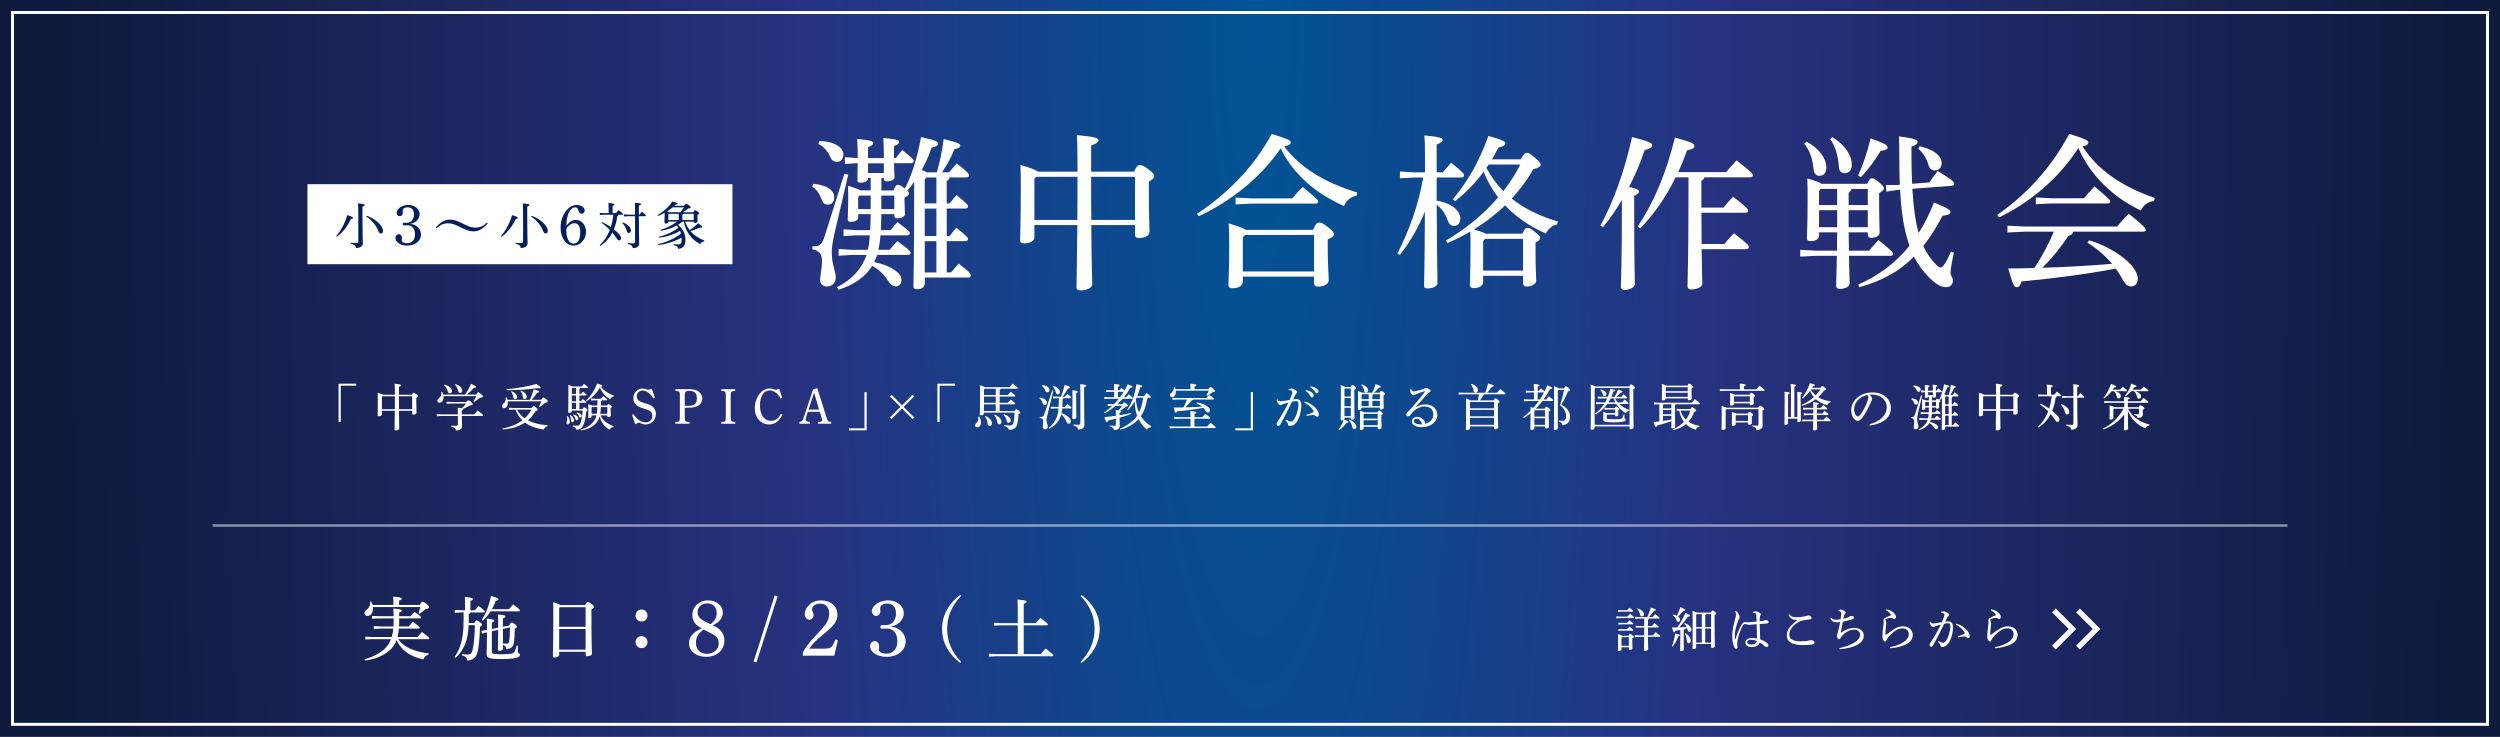 <?xml version="1.0" encoding="UTF-8"?>
<svg id="_レイヤー_2" data-name="レイヤー 2" xmlns="http://www.w3.org/2000/svg" xmlns:xlink="http://www.w3.org/1999/xlink" viewBox="0 0 1000 294.73">
  <rect x="0" y="0" width="1000" height="294.73" fill="#808080" stroke="none"/>
  <defs>
    <style>
      .cls-1 {
        opacity: .5;
      }

      .cls-1, .cls-2 {
        fill: #fff;
      }

      .cls-3 {
        fill: #011f5c;
      }

      .cls-4 {
        fill: none;
        stroke: #fff;
        stroke-miterlimit: 10;
        stroke-width: 1.18px;
      }

      ._グラフィックスタイル_65 {
        fill: url(#_名称未設定グラデーション_88);
      }
    </style>
    <radialGradient id="_名称未設定グラデーション_88" data-name="名称未設定グラデーション 88" cx="502.91" cy="726.54" fx="502.91" fy="726.54" r="480.61" gradientTransform="translate(0 -3906.99) scale(1 5.39)" gradientUnits="userSpaceOnUse">
      <stop offset="0" stop-color="#005495"/>
      <stop offset=".38" stop-color="#273280"/>
      <stop offset="1" stop-color="#0f1a3d"/>
    </radialGradient>
  </defs>
  <g id="contents">
    <g>
      <rect class="_グラフィックスタイル_65" width="1000" height="294.73"/>
      <rect class="cls-4" x="5" y="5" width="990" height="284.73"/>
      <rect class="cls-1" x="499.5" y="-204.8" width="1" height="830" transform="translate(289.8 710.2) rotate(-90)"/>
      <g>
        <g>
          <path class="cls-2" d="M325.38,73.52c5.92.53,8.32,2.93,8.32,5.39,0,1.8-.93,2.93-2.6,2.93-1.2,0-1.93-.6-2.46-2.13-.8-2.2-2.06-3.99-3.79-5.06l.53-1.13ZM339.29,69.86l-5.46,23.36c-.86,3.86-1.13,5.92-1.13,7.85,0,4.72,1.6,7.59,1.6,9.78,0,2.4-1.46,3.73-3.53,3.73-1.73,0-2.73-1.06-2.73-2.86,0-1.53.73-3.66.73-7.45,0-2.53-.86-3.86-3.86-4.59l.07-1.13c2.93,0,3.79-.6,4.92-4.19l7.85-24.89,1.53.4ZM327.78,56.42c6.45.07,9.58,2.93,9.58,5.32,0,1.93-1,3-2.53,3-1.33,0-2.13-.53-2.79-2.06-.87-2.13-2.66-4.12-4.72-5.12l.47-1.13ZM352.53,76.18h4.86c.73-1.86,1.2-2.26,1.73-2.26.67,0,1.2.27,2.66,1.4l.13.13c2.93-5.52,4.99-12.44,6.52-20.63,5.79,1.26,6.79,1.8,6.79,2.59s-.73,1.2-2.6,1.66c-.87,2.73-2.2,5.79-3.93,8.92.73.2,1.4.53,2,.93h4.06c1.2-4.26,2.13-8.65,2.73-13.31,5.79,1.4,6.65,1.93,6.65,2.59s-.47,1.13-2.33,1.46c-1.26,3.13-2.93,6.19-4.99,9.25h2.86c1.06-1.26,1.93-2.33,3.06-3.53,4.53,3.53,4.86,4.19,4.86,4.79,0,.47-.4.8-1.06.8h-6.72c-.07.73-.47,1.06-1.13,1.4v8.98h1.2c1-1.26,1.6-2.06,2.73-3.33,4.39,3.59,4.59,3.99,4.59,4.59,0,.47-.4.8-1.06.8h-7.45v10.98h1.2c.93-1.26,1.53-2.06,2.66-3.33,4.39,3.59,4.66,3.99,4.66,4.59,0,.47-.4.8-1.06.8h-7.45v12.51h1.73c1.06-1.26,1.93-2.33,3.06-3.53,4.53,3.46,4.86,4.19,4.86,4.79,0,.47-.4.8-1.06.8h-17.37v2.4c0,1.4-1.2,2.26-3.13,2.26-1,0-1.4-.33-1.4-1.07,0-2.73.27-10.31.27-34.6v-7.25c-.87,1.2-1.73,2.4-2.73,3.53.6.53.67.8.67,1.07,0,.6-.53,1.13-1.8,1.66v1.66c0,1.86.2,3.33.2,4.99,0,1-1.53,1.66-3.13,1.66-.73,0-1.13-.4-1.13-1v-.67h-5.19c-.07,2.13-.07,4.26-.2,6.39h3.86c.86-1.07,1.8-2.2,2.79-3.19,4.59,3.39,4.92,3.86,4.92,4.46,0,.4-.4.8-1.06.8h-10.65c-.2,1.93-.4,3.86-.86,5.79h4.52c.87-1.06,1.93-2.26,3.06-3.46,4.92,3.53,5.32,4.13,5.32,4.72,0,.4-.4.8-1.06.8h-12.31c-.27.8-.8,2.06-1.2,2.86,3.13.6,6.06,1.73,8.18,3.19,2.2,1.6,2.73,2.66,2.73,3.99,0,1.53-1,2.53-2.2,2.53-1.13,0-2.13-.53-2.93-1.86-1.73-2.79-3.99-4.99-6.59-6.32-2.66,4.33-7.25,7.59-13.38,9.52l-.73-1c5.79-2.86,9.52-6.99,11.45-11.84.13-.33.27-.67.4-1.06h-6.32l-4.86.33v-2.73l4.86.33h6.85c.47-1.93.67-3.86.8-5.79h-5.66l-4.86.33v-2.73l4.86.33h5.79c.13-2.13.2-4.26.2-6.39h-4.99v1.26c0,1.06-1.06,1.8-2.93,1.8-.93,0-1.26-.33-1.26-1,0-1.46.2-4.39.2-7.79,0-1.93,0-3.53-.13-5.66,2.93.93,4.33,1.4,4.92,1.86h4.19v-4.92h-1.06v.2c0,.87-1.26,1.66-2.93,1.66-1,0-1.33-.33-1.33-1,0-1.13.07-2.73.13-6.79h-.33l-4.79.33v-2.73l4.79.33h.33v-1c0-2.6-.07-3.86-.2-6.65,5.66.53,6.39,1,6.39,1.6s-.4,1.06-2.06,1.73v4.33h6.32v-1.4c0-2.66-.07-3.86-.2-6.65,5.72.53,6.32,1,6.32,1.6,0,.53-.33,1.06-2.06,1.66v4.79h.73c.8-1.07,1.66-2.13,2.6-3.19,4.13,3.26,4.59,3.86,4.59,4.46,0,.4-.4.8-1.06.8h-6.85c.07,3.53.2,4.79.2,5.66,0,.8-1.13,1.6-2.99,1.6-.93,0-1.26-.27-1.26-1v-.33h-1v4.92ZM348.27,78.24h-4.46l-.53.67v4.72h4.99v-5.39ZM347.21,65.33v3.86h6.32v-3.86h-6.32ZM357.72,83.63v-5.39h-5.19v5.39h5.19ZM370.5,70.99l-.6.8v9.58h4.66v-10.38h-4.06ZM369.9,83.43v10.98h4.66v-10.98h-4.66ZM374.56,108.98v-12.51h-4.66v12.51h4.66Z"/>
          <path class="cls-2" d="M453.62,68.66c1-2.2,1.6-2.66,2.2-2.66.73,0,1.6.2,3.46,1.66,2,1.53,2.46,2.2,2.46,2.79,0,.73-.73,1.26-2.2,2.2v3.19c0,10.98.27,15.04.27,16.84s-2.2,2.53-4.33,2.53c-.93,0-1.46-.47-1.46-1.26v-3.93h-17.5c.13,18.37.4,22.16.4,23.69,0,1.33-2.2,2.46-4.66,2.46-1.06,0-1.66-.4-1.66-1.26,0-2.4.2-7.25.33-24.89h-17.17v4.92c0,1.46-1.86,2.4-4.19,2.4-1,0-1.53-.4-1.53-1.26,0-1.73.27-6.59.27-20.43,0-4.06,0-6.99-.13-9.72,4.46,1.33,6.26,2.13,6.99,2.73h15.84v-.2c0-7.65-.07-11.38-.27-14.44,7.72.73,8.65,1.26,8.65,2.06,0,.67-.6,1.33-2.93,2.13v10.45h17.17ZM413.76,71.52v16.44h17.17c.07-5.72.07-11.51.07-17.24h-16.5l-.73.8ZM454.02,70.72h-17.57c0,5.72,0,11.51.07,17.24h17.5v-17.24Z"/>
          <path class="cls-2" d="M478.78,85.5c11.45-7.39,22.89-18.63,29.88-31.94,6.99,2.2,7.65,2.6,7.65,3.46,0,.6-.47,1.13-2.66,1.53,6.26,8.32,15.97,14.44,29.21,18.43l-.2,1.26c-2.46.53-4.19,2-5.06,4.19-3.86-1.8-7.59-3.73-10.98-6.25-6.06-4.39-11.11-10.11-14.37-16.84-7.72,11.45-19.83,21.16-32.74,27.15l-.73-1ZM497.15,110.65v2c0,1.53-1.66,2.66-4.13,2.66-1.13,0-1.66-.47-1.66-1.4,0-1.93.33-5.66.33-15.77,0-3.39-.07-5.66-.2-8.78,4.26,1.26,6.06,2,6.85,2.59h26.88c1.06-2.53,1.66-2.93,2.46-2.93s1.46.27,3.46,1.8c2.26,1.66,2.4,2.26,2.4,2.93s-.67,1.26-2.46,2.06v2.86c0,7.72.4,10.85.4,13.44,0,1.6-2.06,2.53-4.26,2.53-1,0-1.6-.4-1.6-1.46v-2.53h-28.48ZM500.67,79.37h16.24c1.13-1.4,2.53-3,4.19-4.59,5.72,4.72,6.19,5.32,6.19,5.86,0,.47-.4.8-1.06.8h-25.55l-6.45.33v-2.73l6.45.33ZM525.63,94.01h-27.62l-.87,1v13.57h28.48v-14.57Z"/>
          <path class="cls-2" d="M574.68,80.24c6.52,1.13,9.45,4.39,9.45,7.19,0,1.66-.93,2.93-2.46,2.93-1.33,0-2.06-.67-2.6-2.26-.87-2.59-2.53-4.86-4.39-6.19.13,25.09.33,29.75.33,31.41,0,1.07-1.86,2.06-3.99,2.06-.93,0-1.4-.33-1.4-1.06,0-2.13.27-7.05.33-29.68-2.4,5.99-5.86,12.11-9.98,17.3l-1-.6c4.39-8.38,8.52-19.5,10.31-30.34h-3.99l-5.32.33v-2.73l5.32.33h4.72v-4.46c0-5.86-.07-8.12-.27-10.31,6.52.6,7.32,1.07,7.32,1.8,0,.6-.47,1.06-2.4,1.86v11.11h2.46c1-1.2,2-2.33,3.39-3.86,4.92,4.06,5.12,4.52,5.12,5.12,0,.47-.4.8-1.06.8h-9.91v9.25ZM608.28,63.74c1.26-2.2,1.73-2.6,2.4-2.6s1.13.13,3.26,1.93c2.06,1.73,2.33,2.2,2.33,2.86s-.87,1.26-2.93,1.73c-2.4,4.26-5.32,8.18-8.65,11.78,4.92,3.93,11.11,6.99,18.5,9.18l-.4,1.2c-1.73.2-3.46,1.66-4.46,3.59-6.26-2.73-11.84-6.52-16.3-11.25-2,1.93-4.13,3.73-6.32,5.39-1.93,1.53-4.06,2.86-6.12,4.19.73.2,1.46.47,2.2.73.8.27,1.66.53,2.4,1h14.77c.87-1.93,1.33-2.33,1.93-2.33.73,0,1.26.07,3.13,1.66,1.8,1.46,2.06,1.8,2.06,2.4,0,.53-.47,1.2-1.86,1.8v4.19c0,6.46.27,9.32.27,11.11,0,1.4-2,2.33-3.86,2.33-.87,0-1.4-.53-1.4-1.26v-3.06h-15.97v2.53c0,1.4-1.6,2.4-3.73,2.4-1.06,0-1.6-.47-1.6-1.26,0-1.8.27-5.39.27-14.04,0-3.13,0-5.12-.07-7.32-2.93,1.73-5.99,3.26-9.12,4.59l-.67-1c7.92-4.59,15.11-10.51,20.89-17.23-2.33-3.19-4.33-6.59-5.79-10.25-3.33,4.53-7.12,8.38-11.38,11.71l-.93-.73c5.72-6.85,10.38-14.64,14.24-25.35,6.12,1.73,6.72,2.2,6.72,2.99,0,.67-.67,1.26-2.73,1.66-.8,1.66-1.73,3.19-2.6,4.72h11.51ZM609.22,95.54h-15.17l-.8.87v11.84h15.97v-12.71ZM595.44,65.8c-.27.47-.53.87-.86,1.33,1.8,3.39,3.99,6.52,6.72,9.32,2.66-3.33,4.92-6.85,6.79-10.65h-12.64Z"/>
          <path class="cls-2" d="M640.17,90.22c5.12-9.32,9.58-21.49,12.64-35.4,6.92,1.8,8.05,2.33,8.05,3.33,0,.8-.86,1.4-2.99,1.86-1.6,4.86-3.73,9.92-6.26,14.77,3.33.73,3.99,1.2,3.99,1.8s-.4,1-1.93,1.73v6.65c0,20.1.27,25.88.27,28.68,0,1.2-1.93,2.33-4.13,2.33-1,0-1.46-.47-1.46-1.26,0-2.53.4-8.32.4-29.81v-4.92c-2.33,3.99-4.86,7.65-7.52,10.85l-1.06-.6ZM670.24,70.92c-3.73,7.65-8.65,14.91-14.17,20.43l-1-.73c6.32-9.38,11.38-21.23,14.91-35.6,6.45,1.8,7.79,2.4,7.79,3.39,0,.8-.8,1.33-2.99,1.73-1,2.93-2.13,5.86-3.53,8.72h19.16c1.26-1.53,2.73-3.13,4.19-4.72,6.19,4.79,6.52,5.39,6.52,5.99,0,.47-.4.8-1.06.8h-18.3c-.13.73-.6,1.06-1.2,1.33v10.78h8.85c1.2-1.53,2.4-2.93,3.86-4.33,5.52,4.26,5.99,4.99,5.99,5.59,0,.47-.4.8-1.06.8h-17.63c0,4.19.07,8.32.07,12.51h9.12c1.2-1.53,2.4-2.93,3.79-4.33,5.59,4.26,5.99,4.99,5.99,5.59,0,.47-.4.8-1.06.8h-17.83c.13,9.92.27,12.78.27,13.84,0,1.33-2.26,2.26-4.33,2.26-1.06,0-1.6-.47-1.6-1.26,0-2.46.4-9.18.4-36.67v-6.92h-5.12Z"/>
          <path class="cls-2" d="M739.46,92.95c.07,2.46.07,4.86.13,7.32h8.05c1.13-1.46,2.33-2.73,3.73-4.26,5.52,4.39,5.86,4.99,5.86,5.52,0,.47-.33.8-1,.8h-16.64c.13,7.05.27,9.78.27,11.11,0,1.2-1.93,2.13-3.86,2.13-1,0-1.53-.4-1.53-1.2,0-1.33.13-4.19.27-12.04h-8.45l-6.19.33v-2.73l6.19.33h8.52c0-2.46,0-4.86.07-7.32h-7.25v1.26c0,1.4-1.33,2.26-3.33,2.26-1.06,0-1.53-.33-1.53-1.2,0-1.4.27-5.39.27-15.3,0-3.59,0-5.92-.13-8.58,3.53,1,5.06,1.66,5.72,2.13h18.23c.86-1.8,1.33-2.2,1.93-2.2.67,0,1.13.2,2.79,1.6,1.53,1.26,2,1.86,2,2.4,0,.67-.53,1.06-1.93,1.93v4.26c0,6.72.2,9.85.2,11.51,0,1.4-1.6,2.13-3.39,2.13-.86,0-1.33-.4-1.33-1.2v-1h-7.65ZM722.56,56.62c5.46,2.93,7.99,7.05,7.99,10.38,0,2.13-1.06,3.33-2.79,3.33-1.26,0-2.13-.87-2.33-2.6-.4-4.33-1.6-7.72-3.73-10.25l.87-.86ZM734.87,75.58h-6.59l-.67.8v5.66h7.25v-6.45ZM734.87,90.88v-6.79h-7.25v6.79h7.25ZM732.94,54.82c5.66,3.59,7.79,7.72,7.79,11.11,0,2.13-1.13,3.33-2.86,3.33-1.4,0-2.26-.86-2.33-2.66-.4-5.19-1.73-8.58-3.46-10.91l.86-.87ZM747.11,82.03v-6.45h-6.52c-.13.73-.53,1.06-1.13,1.4v5.06h7.65ZM739.46,90.88h7.65v-6.79h-7.65v6.79ZM743.25,70.19c2-4.33,3.59-9.05,4.99-14.84,6.12,2.13,6.79,2.86,6.79,3.59s-.73,1.2-2.79,1.4c-2.26,3.86-4.79,7.25-7.92,10.58l-1.06-.73ZM764.94,75.51c.2,3.59.53,7.12,1.06,10.71.33,2.33.8,4.72,1.46,6.99,2.33-3.66,4.39-7.72,6.12-12.24,6.12,2.53,6.59,3.13,6.59,3.86s-.73,1.2-3.13,1.46c-2.53,4.66-4.99,8.72-7.72,12.11,1.33,2.93,2.93,5.12,4.79,7.12.86,1,1.66,1.46,2.26,1.46.33,0,.8-.4,1.26-1.06.93-1.33,1.86-3.19,2.79-5.26l1.13.4c-.73,3.33-1.33,6.52-1.33,7.98s.93,1.8.93,3.19c0,1.6-1.06,2.66-2.73,2.66-1.8,0-4.06-1.13-6.72-3.86-2.46-2.46-4.46-5.12-6.12-8.38-5.72,5.79-12.58,9.65-21.83,12.24l-.47-1.06c8.32-3.66,15.04-8.72,20.5-15.5-1.13-3.39-2-6.79-2.53-10.31-.67-4.06-1-8.05-1.2-12.11l-1.13.07-4.39.67-.2-2.66h4.46l1.13-.07c-.13-3.46-.2-7.19-.2-11.25,0-2.86,0-5.39-.13-8.12,6.85.87,7.45,1.46,7.45,2.26,0,.67-.6,1.13-2.46,1.86v3.26c0,4.26.07,8.12.27,11.58l6.92-.53c1-1.53,2.06-2.99,3.33-4.59,5.99,3.73,6.59,4.39,6.59,5.06,0,.47-.33.8-1,.87l-15.77,1.2ZM767.81,58.48c6.26,1.4,8.85,4.12,8.85,6.79,0,1.86-1.26,2.93-2.73,2.93-1.2,0-2.13-.73-2.6-2.33-.67-2.53-2.2-4.92-3.99-6.32l.47-1.06Z"/>
          <path class="cls-2" d="M798.89,85.96c11.05-7.65,21.36-18.37,28.81-32.41,6.99,2.2,7.65,2.66,7.65,3.46,0,.53-.4,1.2-2.33,1.6,6.12,9.38,15.7,16.04,28.88,20.56l-.27,1.2c-2.53.33-4.26,1.73-5.32,3.86-3.13-1.6-6.12-3.26-8.92-5.32-6.92-5.06-12.64-11.84-16.04-19.7-7.72,12.04-19.36,21.83-31.74,27.75l-.73-1ZM835.62,96.08c7.39,2.26,13.51,6.19,17.04,10.11,1.6,1.93,2.46,3.79,2.46,5.26,0,1.86-1.06,3.13-2.66,3.13-1.26,0-2.26-.73-3.19-2.4-.87-1.66-1.86-3.26-2.99-4.72-12.78,2.4-26.75,4.13-37.66,5.12-.6,1.86-1.2,2.33-2,2.33-.93,0-1.46-1-3.33-7.52,3.46,0,6.99-.07,10.45-.2,3.06-4.59,5.66-9.45,7.79-14.51h-11.91l-6.65.33v-2.73l6.65.33h37.2c1.2-1.46,3.19-3.66,4.66-5.12,6.26,4.92,6.79,5.86,6.79,6.45,0,.47-.27.73-.93.73h-28.15c-.07.87-.6,1.46-1.86,1.66-2.73,4.33-6.72,9.18-10.38,12.78,9.32-.27,18.57-.8,27.88-1.6-2.93-3.39-6.32-6.32-9.85-8.38l.67-1.06ZM820.72,79.31h12.84c1.13-1.4,2.66-3.06,4.26-4.72,5.79,4.86,6.32,5.52,6.32,5.99s-.4.8-1.06.8h-22.36l-6.39.33v-2.73l6.39.33Z"/>
        </g>
        <g>
          <rect class="cls-2" x="122.98" y="73.68" width="170" height="32"/>
          <g>
            <path class="cls-3" d="M134.46,94.46c1.82-2.08,3.48-5.02,4.46-8.42,2,.64,2.28.82,2.28,1.1v.02c0,.22-.28.38-.86.48-1.14,2.62-3.22,5.38-5.64,7.08l-.24-.26ZM143.32,85.74c0-2.3-.04-3.48-.1-4.38,2.32.18,2.64.38,2.64.62,0,.26-.18.42-.88.7v3.02c0,7.66.14,10.56.14,11.66s-1.1,1.84-2.74,1.84c-.08-.86-.4-1.3-2.12-1.76l.04-.36c.7.1,1.46.16,2.18.16s.84-.16.84-.9v-10.6ZM146.7,86.3c2.5.88,4.7,2.52,5.78,4.1.56.82.72,1.42.72,1.98,0,.68-.34,1.02-.88,1.02-.46,0-.74-.36-1.04-1.12-.82-2.1-2.58-4.3-4.78-5.68l.2-.3Z"/>
            <path class="cls-3" d="M165.78,89.98c1.52.6,2.62,2.18,2.62,3.79,0,2.6-2.3,4.46-5.5,4.46-2.71,0-4.74-1.33-4.74-3.1,0-.78.57-1.43,1.31-1.43s1.31.64,1.31,1.43c0,.12-.02.25-.05.44-.05.21-.07.39-.07.48,0,.78.85,1.26,2.16,1.26,1.98,0,3.17-1.33,3.17-3.59s-1.17-3.63-3.06-3.63c-.25,0-.53.02-.83.05-.21.02-.34.02-.44.02-.37,0-.57-.21-.57-.53,0-.34.23-.55.57-.55.14,0,.28,0,.46.02.21.02.37.02.51.02,1.79,0,2.97-1.31,2.97-3.33,0-1.86-.92-2.88-2.62-2.88-1.13,0-1.91.55-1.91,1.38,0,.12,0,.28.02.44.02.18.05.32.05.41,0,.74-.55,1.33-1.22,1.33s-1.24-.62-1.24-1.36c0-1.66,2.23-3.13,4.69-3.13s4.48,1.59,4.48,3.7c0,1.38-.87,2.69-2.28,3.38-.48.25-.78.34-1.61.51,1.03.12,1.36.18,1.79.39Z"/>
            <path class="cls-3" d="M195.15,89.31c-2.07,2.32-3.73,3.24-5.7,3.24-1.49,0-2.83-.44-4.74-1.4l-.62-.3c-1.98-1.01-3.4-1.54-4.78-1.54-1.72,0-3.06.53-4.67,2l-.37-.28c1.98-2.25,3.73-3.17,5.68-3.17,1.52,0,2.83.41,4.76,1.38l.6.3c1.93.99,3.4,1.52,4.67,1.52,1.84,0,3.27-.55,4.83-2.02l.34.28Z"/>
            <path class="cls-3" d="M200.37,94.46c1.82-2.08,3.48-5.02,4.46-8.42,2,.64,2.28.82,2.28,1.1v.02c0,.22-.28.38-.86.48-1.14,2.62-3.22,5.38-5.64,7.08l-.24-.26ZM209.23,85.74c0-2.3-.04-3.48-.1-4.38,2.32.18,2.64.38,2.64.62,0,.26-.18.42-.88.7v3.02c0,7.66.14,10.56.14,11.66s-1.1,1.84-2.74,1.84c-.08-.86-.4-1.3-2.12-1.76l.04-.36c.7.1,1.46.16,2.18.16s.84-.16.84-.9v-10.6ZM212.61,86.3c2.5.88,4.7,2.52,5.78,4.1.56.82.72,1.42.72,1.98,0,.68-.34,1.02-.88,1.02-.46,0-.74-.36-1.04-1.12-.82-2.1-2.58-4.3-4.78-5.68l.2-.3Z"/>
            <path class="cls-3" d="M230.4,87.98c2.28,0,4,2.05,4,4.71,0,3.08-2.21,5.54-4.92,5.54-3.1,0-5.24-2.97-5.24-7.2,0-2.74.87-5.15,2.37-6.9,1.15-1.38,2.51-2.14,4.05-2.14,1.77,0,3.22,1.01,3.22,2.18,0,.76-.53,1.31-1.22,1.31s-1.08-.44-1.38-1.47c-.18-.78-.55-1.08-1.2-1.08-2.05,0-3.52,3.06-3.52,7.31,1.33-1.61,2.39-2.28,3.84-2.28ZM226.52,92.25c0,1.61.39,3.27,1.03,4.19.41.62,1.13.99,1.89.99,1.7,0,2.64-1.56,2.64-4.42,0-2.6-.74-3.72-2.46-3.72-.8,0-1.63.46-2.41,1.31-.28.25-.69.87-.69.99v.67Z"/>
            <path class="cls-3" d="M246.38,85.26c.34-.4.68-.82,1.06-1.22,1.6,1.22,1.76,1.44,1.76,1.6,0,.14-.12.24-.32.24h-1.52c-.02.3-.14.48-.44.54-.24,1.94-.7,3.72-1.36,5.3.68.54,1.28,1.08,1.76,1.6.8.82,1.12,1.44,1.12,1.94s-.26.9-.78.9c-.36,0-.68-.3-1.1-.96-.48-.74-1.02-1.46-1.62-2.16-1.18,2.26-2.82,4.04-4.84,5.32l-.24-.26c1.76-1.64,3.14-3.68,4.08-6.16-1-1.04-2.12-2-3.24-2.78l.2-.32c1.2.54,2.38,1.24,3.44,1.98.5-1.62.82-3.26,1.02-4.94h-3.54l-1.88.1v-.82l1.88.1h1.64v-1.98c0-1-.04-1.4-.08-2.08,1.96.16,2.4.34,2.4.56,0,.2-.12.38-.74.6v2.9h1.34ZM249.18,88.98c2.22.9,3.2,2.14,3.2,3.18,0,.66-.42,1.02-.86,1.02-.4,0-.72-.26-.84-.82-.26-1.14-.86-2.28-1.74-3.12l.24-.26ZM251.52,86.48l-1.96.1v-.82l1.96.1h2.5v-1.42c0-1.76-.02-2.64-.08-3.36,2.08.16,2.44.36,2.44.56,0,.24-.16.4-.84.64v3.58h.28c.32-.44.58-.8.94-1.22,1.44,1.2,1.6,1.46,1.6,1.6s-.12.24-.32.24h-2.5c.02,7.84.14,9.74.14,10.92s-1,1.86-2.54,1.86c-.18-.88-.54-1.32-2.02-1.68l.02-.38c.62.08,1.32.14,2.06.14.68,0,.82-.16.82-.86v-10h-2.5Z"/>
            <path class="cls-3" d="M273.64,82.32c.42-.7.58-.82.82-.82.2,0,.44.08,1.02.5.64.48.78.66.78.9s-.2.44-.98.52c-.7.56-1.44,1.06-2.12,1.48h4.2c.3-.7.46-.82.68-.82s.4.08.94.5c.6.48.68.62.68.8,0,.2-.18.38-.68.62v.62c0,.94.08,1.44.08,1.86s-.56.7-1.16.7c-.26,0-.42-.12-.42-.4v-.14h-3.44c.16.44.32.86.52,1.28.34.74.78,1.44,1.28,2.1,1.2-.72,2.34-1.66,3.38-2.74,1.52,1.04,1.68,1.28,1.68,1.52,0,.2-.2.3-.68.3-.12,0-.26,0-.42-.02-1.1.52-2.32,1.02-3.62,1.36,1.38,1.64,3.22,2.88,5.56,3.76l-.08.36c-.7.1-1.3.52-1.62,1.08-3.54-1.9-5.8-5-6.5-9h-.5c-.58.46-1.18.88-1.82,1.26,2.02,1.7,2.96,3.78,2.96,6,0,2.46-1,3.48-2.86,3.64-.2-.82-.56-1.2-1.94-1.52l.06-.36c.68.08,1.3.12,1.94.12.84,0,1.28-.42,1.28-1.98,0-.26,0-.52-.02-.76-2.5,1.46-5.98,2.58-9.3,3l-.12-.36c3.32-.78,6.78-2.34,9.18-4.22-.1-.38-.22-.76-.36-1.12-2.48,1.44-5.38,2.42-8.38,2.76l-.12-.34c2.78-.7,5.62-1.94,7.84-3.68-.18-.32-.4-.62-.64-.9-2.16,1.2-4.36,1.84-6.48,2.14l-.12-.34c2.52-.74,4.94-1.92,6.6-3.34h-3.42v.04c0,.42-.44.72-1.1.72-.28,0-.42-.14-.42-.38,0-.42.06-1.16.06-3.22v-.68c-.86.48-1.76.92-2.68,1.26l-.2-.28c2.42-1.4,4.5-3.28,5.94-5.48,1.92.44,2.18.58,2.18.82,0,.2-.24.34-.88.4-.16.16-.32.32-.48.48h3.9ZM269.04,82.94c-.7.58-1.44,1.12-2.2,1.62.28.08.56.18.8.34h4.52c.5-.64.98-1.28,1.4-1.96h-4.52ZM267.52,85.52l-.2.2v2.3h4.18v-2.5h-3.98ZM273.26,85.52c-.04.2-.16.32-.32.4v2.1h4.54v-2.5h-4.22Z"/>
          </g>
        </g>
      </g>
      <g>
        <path class="cls-2" d="M135.42,153.47h7.06v.8h-6.18v14.48h-.88v-15.28Z"/>
        <path class="cls-2" d="M164.74,157.89c.3-.66.48-.8.66-.8.22,0,.48.06,1.04.5.6.46.74.66.74.84,0,.22-.22.38-.66.66v.96c0,3.3.08,4.52.08,5.06s-.66.76-1.3.76c-.28,0-.44-.14-.44-.38v-1.18h-5.26c.04,5.52.12,6.66.12,7.12,0,.4-.66.74-1.4.74-.32,0-.5-.12-.5-.38,0-.72.06-2.18.1-7.48h-5.16v1.48c0,.44-.56.72-1.26.72-.3,0-.46-.12-.46-.38,0-.52.08-1.98.08-6.14,0-1.22,0-2.1-.04-2.92,1.34.4,1.88.64,2.1.82h4.76v-.06c0-2.3-.02-3.42-.08-4.34,2.32.22,2.6.38,2.6.62,0,.2-.18.4-.88.64v3.14h5.16ZM152.76,158.75v4.94h5.16c.02-1.72.02-3.46.02-5.18h-4.96l-.22.24ZM164.86,158.51h-5.28c0,1.72,0,3.46.02,5.18h5.26v-5.18Z"/>
        <path class="cls-2" d="M183.16,165.77c0-1.14-.04-2-.08-2.74.76.1,1.28.18,1.6.26.64-.58,1.26-1.2,1.82-1.88h-6l-1.88.1v-.82l1.88.1h6.08c.42-.6.52-.66.74-.66.18,0,.36.04,1.02.58.72.6.78.78.78.96,0,.22-.12.36-1.14.52-.84.46-1.92,1-2.72,1.34.02.04.04.08.04.12,0,.2-.18.38-.58.58v1.54h4.96c.42-.52.88-1.06,1.4-1.6,2,1.56,2.14,1.78,2.14,1.98,0,.14-.12.24-.32.24h-8.18c.02,1.98.12,3.42.12,4.1,0,1.04-.92,1.68-2.46,1.68-.12-.82-.48-1.24-1.94-1.58l.04-.36c.66.08,1.22.12,1.82.12.72,0,.86-.16.86-.88v-3.08h-6.44l-2.02.1v-.82l2.02.1h6.44ZM177.42,158.45c.02.14.02.3.02.44,0,1.26-.7,2.2-1.68,2.2-.48,0-.82-.34-.82-.74,0-.36.16-.68.5-.94.8-.6,1.08-1.18,1.08-1.96,0-.24-.02-.46-.04-.7l.34-.06c.2.34.36.74.46,1.14h8.76c.82-1.18,1.74-2.78,2.38-4.32,1.86.84,2.04,1,2.04,1.22,0,.24-.2.38-.9.42-.82.98-1.88,1.96-2.84,2.68h3.76c.4-.78.6-.92.78-.92.22,0,.46.08,1.1.64.72.6.8.8.8,1.04,0,.26-.28.4-1.24.58-.76.6-1.54,1.16-2.24,1.56l-.28-.18c.4-.64.78-1.36,1.08-2.1h-13.06ZM177.86,153.83c1.96.66,2.94,1.64,2.94,2.54,0,.56-.34.96-.86.96-.48,0-.7-.28-.82-.76-.2-.88-.82-1.9-1.48-2.48l.22-.26ZM182.18,153.63c1.92.68,2.7,1.64,2.7,2.52,0,.64-.34,1.04-.86,1.04-.44,0-.7-.34-.78-.8-.14-.88-.58-1.86-1.3-2.5l.24-.26Z"/>
        <path class="cls-2" d="M216.5,159.91c.36-.72.56-.9.8-.9.2,0,.46.1,1.12.64.56.46.7.68.7.92s-.3.44-1.12.6c-.72.68-1.36,1.16-2.12,1.64l-.28-.24c.34-.6.66-1.28.94-2.04h-13.44c.02.18.04.36.04.52,0,1.2-.58,2.24-1.54,2.24-.42,0-.8-.3-.8-.78,0-.42.2-.74.62-1.1.74-.66.88-1.36.88-2.22v-.2l.38-.04c.12.26.22.6.32.96h8.98c.58-1.28,1.08-2.66,1.5-4.18,1.92.56,2.18.74,2.18.98,0,.22-.24.34-.84.42-.62.96-1.36,1.96-2.14,2.78h3.82ZM212.68,163.21c.4-.66.6-.78.78-.78.2,0,.4.08.92.54.64.56.74.72.74.96,0,.22-.26.4-.88.52-.9,1.46-1.9,2.68-3.06,3.68,2.08,1.1,4.72,1.74,7.92,2l-.08.36c-.8.18-1.24.66-1.54,1.34-3.1-.44-5.58-1.38-7.48-2.8-2.34,1.6-5.24,2.48-8.98,2.78l-.1-.36c3.32-.66,5.96-1.76,8.02-3.34-.74-.72-1.36-1.54-1.88-2.42-.34-.6-.6-1.22-.86-1.86h-.68l-1.94.1v-.82l1.94.1h7.16ZM202.66,155.71c4.16-.42,8.54-1.14,11.88-2.12,1.38.96,1.72,1.22,1.72,1.42s-.12.32-.54.32c-.18,0-.38-.02-.66-.06-3.86.52-8.02.8-12.38.8l-.02-.36ZM204.7,156.45c1.56.7,2.14,1.62,2.14,2.34,0,.52-.28.88-.8.88-.38,0-.66-.22-.72-.7-.14-.9-.46-1.8-.88-2.28l.26-.24ZM206.78,163.83c.76,1.4,1.82,2.56,3.1,3.5,1.1-1,2-2.2,2.7-3.5h-5.8ZM208.42,156.21c1.56.68,2.28,1.62,2.28,2.48,0,.52-.28.9-.8.9-.42,0-.7-.24-.76-.76-.1-.92-.48-1.84-.98-2.38l.26-.24Z"/>
        <path class="cls-2" d="M227.02,166.43c.58.64.9,1.36.9,2.04,0,.9-.34,1.28-.84,1.28-.26,0-.46-.2-.46-.54,0-.22.06-.42.16-.72.1-.26.14-.52.14-.84,0-.36-.08-.74-.22-1.06l.32-.16ZM232.28,160.51c.24-.3.48-.56.82-.9,1.36,1.06,1.42,1.14,1.42,1.3,0,.12-.12.22-.32.22h-2.44v2.46h1.3c.28-.6.4-.68.56-.68.18,0,.34.04.8.38.52.4.6.56.6.76,0,.18-.1.34-.56.6-.1,1.9-.48,3.84-1.02,5.16-.56,1.46-1.4,2.02-2.92,2.08-.08-.64-.46-1.06-1.4-1.32l.02-.38c.7.08,1.08.1,1.66.1.74,0,1.08-.2,1.38-1,.42-1.18.78-3.04.9-5.08h-4.36v.3c0,.4-.48.66-1.04.66-.28,0-.4-.1-.4-.34,0-.4.08-1.56.08-7.68,0-1.46,0-2.24-.06-3.2,1,.32,1.46.5,1.68.64h3.66c.3-.34.56-.62.98-1.06,1.54,1.18,1.64,1.3,1.64,1.48,0,.1-.12.2-.32.2h-2.86c-.02.22-.14.3-.32.4v1.96h.64c.26-.28.5-.54.84-.88,1.34,1.04,1.4,1.12,1.4,1.28,0,.12-.1.22-.3.22h-2.58v2.32h.52ZM228.18,166.01c1.02.7,1.42,1.46,1.42,2.1,0,.5-.28.78-.64.78-.3,0-.52-.2-.52-.6-.02-.84-.18-1.56-.58-2.08l.32-.2ZM228.72,155.43v2.14h1.7v-2.36h-1.52l-.18.22ZM230.42,158.19h-1.7v2.32h1.7v-2.32ZM228.72,161.13v2.46h1.7v-2.46h-1.7ZM229.46,165.79c1.28.34,1.84.96,1.84,1.58,0,.44-.24.72-.58.72-.28,0-.46-.16-.54-.48-.14-.6-.46-1.18-.94-1.54l.22-.28ZM230.8,165.01c1.26.2,1.9.78,1.9,1.36,0,.38-.22.66-.56.66-.26,0-.42-.14-.5-.42-.16-.48-.52-.98-1.02-1.3l.18-.3ZM245.34,170.81c-.66.06-1.22.52-1.54,1.04-2.06-1.1-3.4-3.02-3.92-5.24-.28.94-.68,1.64-1.24,2.4-1.3,1.74-3.68,2.82-6.24,3.16l-.1-.34c2.28-.62,4.3-1.9,5.36-3.56.42-.64.72-1.24.92-2.12h-1.94v.48c0,.36-.4.58-.96.58-.28,0-.4-.08-.4-.3,0-.3.08-1.02.08-3.28,0-.72,0-1.2-.04-1.94.84.26,1.28.4,1.5.52h2.14c0-.7.02-1.38.02-2.08h-.96l-1.62.1v-.82l1.62.1h2.3c.32-.36.6-.68.98-1.06,1.5,1.12,1.58,1.28,1.58,1.44,0,.14-.12.24-.32.24h-1.86c-.04.2-.14.28-.32.34l-.02,1.74h2.5c.24-.52.36-.6.5-.6.16,0,.3.04.86.44.48.34.54.5.54.64s-.12.32-.52.5v.34c0,1.52.08,2.4.08,2.76,0,.34-.58.56-1.06.56-.2,0-.34-.12-.34-.32v-.38h-2.72c.78,1.8,2.42,3.3,5.22,4.3l-.08.36ZM234.42,160.21c1.82-1.66,3.4-4.08,4.46-6.76,1.94.54,2.06.7,2.06.92,0,.18-.16.28-.6.36,1.04,1.38,2.98,2.76,5.26,3.52l-.12.34c-.64.08-1.16.6-1.44,1.12-1.82-1.02-3.36-2.88-4.06-4.7-1.3,2.26-3.1,4.08-5.3,5.46l-.26-.26ZM238.7,165.53c.16-.9.2-1.8.24-2.7h-2.14l-.16.22v2.48h2.06ZM242.92,165.53v-2.7h-2.58c-.04.9-.1,1.8-.24,2.7h2.82Z"/>
        <path class="cls-2" d="M252.82,165.95l.58-.28c1.3,2.02,3.2,3.28,4.92,3.28,1.52,0,2.62-1.08,2.62-2.54,0-.76-.24-1.38-.76-1.84-.52-.42-1.26-.74-2.6-1.12-1.54-.44-2.48-.9-3.12-1.5-.74-.68-1.12-1.58-1.12-2.68,0-2.12,1.66-3.88,3.7-3.88.46,0,.76.06,1.36.26.56.2.76.24,1,.24.28,0,.56-.04,1.32-.42l1.22,3.6-.58.34c-1.24-2.06-2.78-3.18-4.34-3.18-1.34,0-2.32.96-2.32,2.28s.92,2.14,2.9,2.7c2.22.62,2.62.78,3.32,1.34.94.76,1.44,1.82,1.44,3.06,0,2.34-1.82,4.18-4.12,4.18-.68,0-1.12-.12-1.94-.48-.38-.16-.62-.22-.82-.22s-.4.04-1.38.62l-1.28-3.76Z"/>
        <path class="cls-2" d="M273.9,167.01c0,1.42.24,1.72,1.42,1.74h.5v.74h-5.68v-.74h.38c1.18-.02,1.42-.3,1.42-1.74v-8.88c0-1.42-.24-1.72-1.42-1.72h-.38v-.74h5.06c1.96,0,2.84.16,3.7.62,1.3.72,2,1.82,2,3.14,0,1.64-1.04,2.84-2.86,3.36-.78.22-1.56.32-3.72.32h-.42v3.9ZM273.9,162.31c.46,0,.52,0,1.5.02,2.38.02,3.36-.94,3.36-2.96s-.94-3-2.98-3c-1.52,0-1.88.32-1.88,1.58v4.36Z"/>
        <path class="cls-2" d="M294.08,169.49h-5.56v-.74h.38c1.18-.02,1.42-.3,1.42-1.74v-8.88c0-1.42-.24-1.72-1.42-1.72h-.38v-.74h5.56v.74h-.38c-1.18,0-1.42.3-1.42,1.72v8.88c0,1.42.24,1.72,1.42,1.74h.38v.74Z"/>
        <path class="cls-2" d="M312.92,165.83c-1.02,2.5-2.96,3.96-5.28,3.96-3.32,0-5.74-2.72-5.74-6.48,0-2.18.78-4.38,2.04-5.94,1.02-1.24,2.46-1.98,3.92-1.98.58,0,1.16.1,1.74.34.42.16.48.16.66.16.28,0,.54-.06,1.48-.32l1.12,3.6-.64.26c-1-1.98-2.68-3.26-4.34-3.26-2.36,0-3.9,2.38-3.9,6.06s1.7,6.12,4.44,6.12c1.66,0,3.14-1.08,3.88-2.8l.62.28Z"/>
        <path class="cls-2" d="M326.9,155.25l3.74,11.8c.52,1.58.58,1.62,1.82,1.7v.74h-5.2v-.74h.44c.78-.02,1.14-.22,1.14-.66,0-.22-.06-.48-.22-1.04l-.7-2.32h-4.82l-.68,2.14c-.08.28-.14.54-.14.76,0,.78.44,1.08,1.62,1.12v.74h-4.14v-.74c.98-.08,1.28-.38,1.76-1.86l3.72-11.12,1.66-.52ZM327.62,163.85l-1.98-6.78-2.24,6.78h4.22Z"/>
        <path class="cls-2" d="M346.66,172.13h-7.06v-.8h6.18v-14.48h.88v15.28Z"/>
        <path class="cls-2" d="M365.68,158.55l-4.22,4.22,4.22,4.2-.66.66-4.22-4.22-4.2,4.22-.66-.66,4.22-4.2-4.22-4.22.66-.66,4.2,4.22,4.22-4.22.66.66Z"/>
        <path class="cls-2" d="M374.96,153.47h7.06v.8h-6.18v14.48h-.88v-15.28Z"/>
        <path class="cls-2" d="M391.64,166.59c.5.7.76,1.56.76,2.32,0,1.2-.64,2.04-1.52,2.04-.54,0-.86-.3-.86-.78,0-.34.14-.6.6-1.06.5-.46.72-.98.72-1.7,0-.26-.02-.48-.06-.72l.36-.1ZM393.6,165.37c0,.48-.54.76-1.18.76-.36,0-.5-.1-.5-.36,0-.64.12-2.18.12-7.82,0-1.9-.02-2.86-.06-3.88,1.22.4,1.74.62,1.96.8h9.84c.36-.46.82-.98,1.28-1.44,2.02,1.52,2.06,1.64,2.06,1.84,0,.12-.08.22-.28.22h-6.58c-.04.28-.16.4-.4.46v2.04h3.26c.4-.5.8-.94,1.18-1.3,1.8,1.42,1.84,1.52,1.84,1.7,0,.12-.12.22-.32.22h-5.96v2.5h3.26c.4-.48.8-.92,1.18-1.3,1.8,1.42,1.84,1.52,1.84,1.7,0,.12-.12.22-.32.22h-5.96v2.7h5.94c.3-.62.46-.74.66-.74s.38.06.98.52c.58.48.66.64.66.84s-.22.38-.68.58c-.08,1.6-.28,3.24-.52,4.08-.44,1.42-1.26,2.16-3.36,2.22-.18-.82-.7-1.24-1.94-1.54l.06-.36c.78.08,1.7.16,2.26.16.92,0,1.28-.36,1.48-1.1.2-.66.36-2.1.46-4.04h-12.26v.32ZM393.88,155.49l-.28.32v2.18h4.7v-2.5h-4.42ZM393.6,158.61v2.5h4.7v-2.5h-4.7ZM398.3,164.43v-2.7h-4.7v2.7h4.7ZM394.22,166.39c1.78.78,2.56,1.88,2.56,2.88,0,.7-.36,1.08-.92,1.08-.42,0-.74-.32-.8-.82-.1-1.18-.42-2.16-1.12-2.9l.28-.24ZM397.88,165.85c1.86.76,2.7,1.92,2.7,2.94,0,.6-.38.96-.86.96-.42,0-.72-.24-.78-.76-.14-1.18-.6-2.16-1.3-2.88l.24-.26ZM401.62,165.71c1.82.56,2.68,1.64,2.68,2.5,0,.54-.34.92-.86.92-.34,0-.66-.22-.74-.74-.16-.9-.62-1.8-1.32-2.4l.24-.28Z"/>
        <path class="cls-2" d="M415.92,159.05c1.84.24,2.84,1.04,2.84,2,0,.56-.36.94-.84.94-.44,0-.74-.22-.86-.68-.2-.84-.6-1.44-1.28-1.9l.14-.36ZM421.34,156.25l-2.32,9.48c-.32,1.34-.4,1.84-.4,2.36,0,1.26.5,1.6.5,2.48,0,.72-.42,1.16-1.1,1.16-.54,0-.9-.38-.9-.98,0-.56.16-1.28.16-2.22,0-.86-.34-1.16-1.38-1.38l.02-.34c1.12,0,1.48-.16,1.84-1.24l3.16-9.46.42.14ZM416.92,154.03c1.94.22,2.9,1.1,2.9,1.94,0,.58-.36.96-.86.96-.42,0-.72-.24-.84-.68-.26-.84-.66-1.42-1.34-1.88l.14-.34ZM422.16,163.39l-1.84.1v-.82l1.84.1h1.28c.08-1.16.08-2.32.1-3.48h-.62l-1.72.1v-.82l1.72.1h1.46c.58-1.42,1.06-2.94,1.52-4.76,1.92.68,2.12.84,2.12,1.08,0,.22-.22.36-.86.46-.66,1.22-1.4,2.32-2.16,3.22h1c.36-.44.6-.72,1-1.12,1.36,1.12,1.5,1.32,1.5,1.5,0,.14-.12.24-.32.24h-2.78c-.04.24-.16.36-.38.42,0,1.18-.02,2.18-.1,3.06h.96c.36-.44.66-.82,1.08-1.26,1.44,1.22,1.64,1.46,1.64,1.64,0,.14-.12.24-.32.24h-3.4c-.06.62-.14,1.24-.28,1.86,1.12.34,2.22.98,2.94,1.72.48.5.8,1.02.8,1.54,0,.6-.34.98-.86.98-.38,0-.7-.28-.88-.76-.52-1.34-1.24-2.3-2.12-2.98-.18.68-.4,1.22-.64,1.7-.92,1.88-2.34,3.14-4.2,4.02l-.2-.3c1.4-1.06,2.46-2.34,3.2-4.16.36-.86.62-1.9.76-3.62h-1.24ZM421.32,154.35c1.78.54,2.64,1.58,2.64,2.46,0,.6-.36.92-.82.92-.42,0-.72-.22-.82-.8-.22-.98-.62-1.74-1.24-2.3l.24-.28ZM430.46,159.41c0,5.66.1,6.92.1,7.58,0,.36-.46.66-1.22.66-.3,0-.44-.16-.44-.4,0-.6.1-1.9.1-7.86,0-1.78-.04-2.52-.08-3.28,1.94.18,2.24.38,2.24.6,0,.2-.16.36-.7.58v2.12ZM429.42,169.79c.64.08,1.26.12,1.86.12s.86-.16.86-.8v-11.74c0-2.34-.04-2.92-.1-3.7,2.18.18,2.44.36,2.44.6s-.18.38-.84.66v2.46c0,10.18.14,11.66.14,12.62,0,1.1-1.06,1.8-2.56,1.8-.16-.88-.48-1.26-1.84-1.64l.04-.38Z"/>
        <path class="cls-2" d="M447.76,156.11c.28-.34.54-.64.86-.98.68.56,1.02.88,1.18,1.06.46-.8.9-1.62,1.28-2.48,1.76.62,1.92.78,1.92.98s-.22.38-.92.5c-.7,1.26-1.54,2.52-2.48,3.7h.86c.32-.38.62-.72,1.02-1.16,1.56,1.14,1.64,1.36,1.64,1.54,0,.14-.12.24-.32.24h-3.72c-.68.76-1.38,1.48-2.12,2.18h1.96c.42-.62.56-.76.74-.76.22,0,.38.08.94.56.5.42.6.58.6.74,0,.2-.2.36-.86.44-.76.62-1.5,1.14-2.3,1.62.4.1.48.2.48.32,0,.2-.1.32-.7.56v.9c1.6-.26,3.14-.54,4.58-.86l.1.38c-1.5.56-3.1,1.06-4.68,1.5.02,1.64.08,2.74.08,3.34,0,.98-.86,1.62-2.34,1.62-.08-.74-.36-1.16-1.72-1.5l.04-.34c.7.08,1.22.12,1.74.12.62,0,.74-.14.74-.8v-2.04c-1.06.26-2.12.5-3.12.7-.12.48-.28.68-.5.68-.3,0-.48-.36-1.02-2,1.56-.16,3.12-.34,4.64-.56,0-1.12-.02-1.68-.08-2.26.44.04.8.08,1.08.12.54-.56,1.04-1.2,1.44-1.86h-2.54c-1.34,1.16-2.8,2.16-4.34,2.96l-.22-.3c1.1-.76,2.18-1.66,3.22-2.66l-1.84.1v-.82l2,.1h.48c.68-.7,1.34-1.42,1.94-2.18h-3.96l-1.8.1v-.82l1.8.1h2.12v-2.16h-1.6l-1.56.1v-.82l1.56.1h1.6v-.18c0-1.1-.02-1.66-.06-2.36,1.92.16,2.28.34,2.28.56,0,.18-.12.36-.7.58v1.4h.58ZM447.18,156.73v2.16h.8c.54-.7,1.04-1.42,1.5-2.16h-2.3ZM459.24,159.09c-.04.26-.18.38-.42.48-.36,2.82-1.24,5.08-2.46,6.86,1.02,1.66,2.38,3.02,4.14,4.1l-.1.34c-.76.04-1.3.44-1.72.94-1.48-1.32-2.54-2.68-3.28-4.16-.22.24-.46.48-.7.72-1.92,1.8-4.16,2.86-6.54,3.5l-.18-.4c2.18-.84,4.22-2.2,5.78-3.86.38-.42.74-.86,1.06-1.34-.64-1.84-.88-3.8-.96-5.74-.76,1.3-1.68,2.52-2.7,3.52l-.26-.2c2.02-2.84,3.16-6.62,3.7-10.2,1.96.44,2.28.62,2.28.84,0,.2-.12.34-.84.5-.26,1.14-.64,2.32-1.14,3.48h2.68c.36-.46.68-.88,1.04-1.28,1.54,1.16,1.76,1.48,1.76,1.66,0,.14-.1.24-.3.24h-.84ZM454.62,159.09c-.1.22-.22.44-.32.64.22,1.8.56,3.56,1.3,5.22.96-1.82,1.42-3.84,1.7-5.86h-2.68Z"/>
        <path class="cls-2" d="M477.78,170.61h5.1c.38-.5.82-1,1.32-1.52,1.94,1.5,2.1,1.68,2.1,1.9,0,.14-.14.24-.32.24h-16.1l-2,.1v-.82l2,.1h6.32v-3.12h-4.58l-1.9.1v-.82l1.9.1h4.58v-.34c0-1.04-.04-1.46-.08-2.08,2.12.18,2.44.34,2.44.58,0,.2-.14.36-.78.58v1.26h3.18c.36-.46.74-.9,1.18-1.38,1.78,1.34,1.94,1.56,1.94,1.76,0,.14-.12.24-.3.24h-6v3.12ZM476.2,155.65v-.16c0-.92-.02-1.38-.06-2.02,2,.18,2.42.36,2.42.58s-.14.38-.76.6v1h5.6c.46-.74.62-.84.78-.84.2,0,.4.08,1.08.64.64.56.72.72.72.94s-.28.42-1.02.52c-.68.52-1.32.92-2.1,1.4l-.28-.24c.38-.62.68-1.18.92-1.8h-13.16c.02.12.02.26.02.38,0,1.52-.86,2.2-1.62,2.2-.46,0-.8-.3-.8-.74,0-.46.22-.72.66-1.06.74-.6.96-1.22.96-2.06v-.12l.36-.04c.12.24.22.52.3.82h5.98ZM478.74,160.97c1.72.28,3.12.8,4.16,1.54.7.5,1.1,1,1.1,1.58s-.32.9-.8.9c-.42,0-.68-.2-1.02-.72-.28-.42-.54-.78-.86-1.12-3.8.68-6.94,1.08-10.46,1.38-.14.38-.28.58-.52.58s-.42-.3-.94-2.1c1.4,0,2.72-.02,3.96-.04.56-1.02,1.04-2.08,1.44-3.16h-3.92l-1.92.1v-.82l1.92.1h11.66c.38-.46.74-.86,1.16-1.32,1.7,1.26,1.86,1.5,1.86,1.68,0,.14-.12.26-.32.26h-8.04c-.08.26-.28.38-.6.42-.76,1-1.6,1.96-2.42,2.72,2.22-.04,4.44-.14,6.64-.28-.6-.54-1.32-.98-2.24-1.38l.16-.32Z"/>
        <path class="cls-2" d="M501.2,172.13h-7.06v-.8h6.18v-14.48h.88v15.28Z"/>
        <path class="cls-2" d="M514.38,167.87c.56.36,1.3.76,1.8.78h.08c.66,0,.96-.28,1.36-.9.58-.9.92-1.76,1.12-2.38.36-1.2.66-2.58.66-3.72,0-.96-.48-1.22-1-1.22-.32,0-.98.1-1.6.26-1.76,3.74-3.42,6.9-4.66,9.06-.26.46-.54.62-.84.62-.4,0-.64-.44-.64-.84,0-.28.1-.54.34-.86,1.72-2.52,3.16-5.06,4.38-7.64-.86.22-1.58.42-2.3.68-.22.1-.38.2-.5.26-.1.06-.26.1-.4.1-.32,0-.84-.46-1.26-1.18-.14-.24-.18-.46-.18-.76,0-.1,0-.18.02-.34l.26-.02c.34.6.64.76,1.1.76.26,0,.64-.04,1.14-.1.88-.14,1.78-.3,2.62-.46.42-.98.68-1.68.9-2.34.1-.3.18-.62.18-.76,0-.2-.1-.44-.36-.6s-.68-.26-1.12-.28l-.02-.32c.4-.18.78-.24,1.02-.24.52,0,1.34.26,1.96.74.34.26.46.46.46.68,0,.18-.08.34-.3.5-.22.16-.38.44-.54.74-.28.56-.48,1-.78,1.66.44-.06.88-.12,1.3-.12,1.16,0,1.96.86,1.96,2.42,0,1.88-.42,4-1.3,5.78-.88,1.78-1.98,2.58-3.32,2.58-.42,0-.66-.22-.7-.68-.02-.24-.14-.44-.26-.62-.14-.22-.38-.52-.82-.98l.24-.26ZM522.56,165.95c1.12-.36,1.88-.66,2.5-.92.22-.1.36-.24.36-.38,0-.16-.02-.32-.22-.62-.78-1.24-1.94-2.22-3.5-3l.18-.42c1.64.42,2.86,1.16,4,2.22,1,.94,1.66,2.12,1.66,2.96,0,.66-.26.92-.6.92-.22,0-.46-.14-.74-.4-.24-.2-.6-.3-.96-.3h-.1c-.58.02-1.42.14-2.5.36l-.08-.42ZM522.3,156.01c.9.16,1.9.52,2.5,1,.38.3.66.72.66,1.18,0,.5-.28.78-.66.78-.4,0-.56-.3-.9-.88-.34-.56-.96-1.32-1.72-1.76l.12-.32ZM524.14,154.55c.98.14,1.88.4,2.54.86.52.36.72.76.72,1.16,0,.48-.3.76-.66.76-.24,0-.46-.12-.8-.72-.4-.66-1.12-1.34-1.9-1.74l.1-.32Z"/>
        <path class="cls-2" d="M540.24,154.79c.3-.7.46-.82.66-.82.22,0,.4.04.92.5.54.46.58.62.58.78,0,.18-.12.36-.68.64v2.36c0,6.98.1,8.36.1,9,0,.4-.52.66-1.1.66-.26,0-.4-.14-.4-.36v-.48h-2.54v.44c0,.12-.04.24-.12.32,1.48.58,1.68.7,1.68.94s-.28.34-.74.4c-.78,1.08-1.74,2.04-2.9,2.86l-.28-.26c.84-1.06,1.54-2.38,2.04-3.78-.18.12-.46.2-.76.2s-.44-.1-.44-.36c0-.46.1-1.62.1-9.6,0-2.32,0-3-.06-4.2,1.1.4,1.6.6,1.8.76h2.14ZM540.32,155.41h-2.32l-.22.24v2.96h2.54v-3.2ZM540.32,159.23h-2.54v3.24h2.54v-3.24ZM540.32,163.09h-2.54v3.36h2.54v-3.36ZM539.76,167.87c1.64.64,2.78,1.78,2.78,2.82,0,.58-.32.98-.82.98-.38,0-.66-.22-.76-.72-.24-1.12-.66-2.12-1.42-2.78l.22-.3ZM551.86,157.07c.28-.62.44-.74.62-.74.2,0,.42.08.92.48.52.42.62.58.62.76,0,.16-.14.36-.6.58v1.52c0,1.88.08,3.1.08,3.48s-.52.66-1.14.66c-.26,0-.4-.14-.4-.36v-.4h-7.32v.24c0,.4-.46.68-1.06.68-.32,0-.44-.12-.44-.38,0-.4.08-1.56.08-4.04,0-1.34,0-2.12-.06-3.16,1.02.34,1.5.54,1.72.68h4.04c.54-1.1.96-2.24,1.3-3.46,1.9.66,2.12.82,2.12,1.06,0,.22-.2.32-.78.42-.6.74-1.22,1.34-1.92,1.98h2.22ZM551,164.93c.26-.62.4-.72.58-.72.2,0,.42.08.94.5.54.42.62.58.62.74s-.1.3-.6.56v1.44c0,1.96.1,3.16.1,3.6,0,.4-.62.64-1.18.64-.24,0-.38-.14-.38-.36v-.62h-5.64v.62c0,.42-.42.7-1.04.7-.32,0-.46-.1-.46-.36,0-.4.08-1.48.08-4.3,0-1.6,0-2.24-.04-3.14,1.1.36,1.56.56,1.78.7h5.24ZM544.74,153.75c1.72.58,2.52,1.54,2.52,2.34,0,.58-.34.92-.84.92-.38,0-.62-.22-.72-.7-.18-.88-.54-1.68-1.2-2.3l.24-.26ZM547.48,157.69h-2.64l-.2.24v1.76h2.84v-2ZM547.48,160.31h-2.84v2.12h2.84v-2.12ZM551.08,165.55h-5.46l-.18.22v1.68h5.64v-1.9ZM551.08,168.07h-5.64v2.02h5.64v-2.02ZM549.26,157.69c-.04.22-.14.32-.32.42v1.58h3.02v-2h-2.7ZM548.94,162.43h3.02v-2.12h-3.02v2.12Z"/>
        <path class="cls-2" d="M566.36,162.89c1.3-.8,2.48-1.12,3.84-1.12,2.76,0,4.72,1.68,4.72,4.24,0,2.78-2.64,4.84-6.26,4.86-2.28,0-3.9-.88-3.9-2.38,0-.98.86-1.74,2.1-1.74s2.5.8,3,1.8c.08.18.18.38.2.54.02.1.02.18.02.26,0,.06,0,.12-.02.18,2.18-.6,3.26-2.06,3.26-3.84s-1.24-3.12-3.54-3.12c-1.48,0-3,.72-4.26,1.86-.62.56-.94.98-1.44,1.64-.18.28-.52.46-.86.46-.4,0-.72-.3-.72-.72,0-.34.12-.64.44-.92.32-.3.78-.74,1.18-1.14,1.78-1.96,3.76-4.24,5.8-7,.04-.06.06-.12.06-.16,0-.06-.04-.1-.12-.1-.02,0-.06,0-.12.02-1.26.34-2.34.76-3.08,1.08-.46.18-.66.28-.8.34-.18.1-.3.18-.52.18-.5,0-1.18-.94-1.26-1.56-.02-.16-.02-.28-.02-.4s0-.24.02-.36l.3-.08c.4.62.76.86,1.04.86.34,0,.66-.06.98-.14,1.12-.28,2.2-.58,3.46-1,.22-.18.42-.26.62-.26.22,0,.72.22,1.24.54.38.24.54.4.54.64,0,.18-.1.34-.42.54-.38.24-.72.48-1.02.82-1.66,1.86-2.96,3.3-4.54,5.12l.08.06ZM566.66,167.47c-.66,0-1.1.32-1.1.92,0,.8,1.1,1.38,2.88,1.38.14,0,.3-.02.44-.02-.38-1.3-1.22-2.26-2.22-2.28Z"/>
        <path class="cls-2" d="M594.1,157.09c.44-1.18.84-2.56,1.12-3.72,2.06.58,2.28.76,2.28.96,0,.22-.16.36-.82.46-.5.72-1.1,1.52-1.84,2.3h4c.38-.5.76-.92,1.32-1.52,1.96,1.56,2.04,1.7,2.04,1.9,0,.16-.14.24-.32.24h-8.14c-.04.28-.2.38-.48.46-.34.68-.78,1.38-1.28,2h5.5c.32-.72.46-.82.66-.82s.38.06,1.02.54c.56.42.66.58.66.82,0,.2-.14.4-.66.68v1.42c0,6.2.12,7.64.12,8.18,0,.42-.7.68-1.28.68-.26,0-.4-.14-.4-.38v-.74h-9.6v.76c0,.44-.48.72-1.18.72-.32,0-.48-.12-.48-.38,0-.44.1-2.02.1-8.88,0-1.56-.02-2.4-.06-3.38,1.14.38,1.66.6,1.9.78h2.96c.14-.82.24-1.64.32-2.46h-6.18l-1.92.1v-.82l1.92.1h8.72ZM597.6,160.79h-9.38l-.22.26v2.28h9.6v-2.54ZM597.6,163.95h-9.6v2.58h9.6v-2.58ZM597.6,167.15h-9.6v2.78h9.6v-2.78ZM588.6,153.53c1.88.6,2.56,1.64,2.56,2.44,0,.66-.38,1.06-.92,1.06h-.04c-.4-.02-.72-.28-.78-.76-.12-.92-.5-1.84-1.1-2.52l.28-.22Z"/>
        <path class="cls-2" d="M611.46,160.41l-1.92.1v-.82l1.92.1h2.12v-2.8h-1.5l-1.74.1v-.82l1.74.1h1.5v-.44c0-1.14-.04-1.66-.08-2.38,2.08.22,2.3.36,2.3.58,0,.2-.12.36-.74.58v1.66h.46c.3-.38.54-.7.86-1.04,1,.76,1.32,1.08,1.42,1.28.4-.82.78-1.64,1.1-2.48,1.78.7,1.98.88,1.98,1.1,0,.18-.16.36-.88.44-.72,1.4-1.58,2.78-2.54,4.12h1.06c.34-.44.62-.82,1.04-1.26,1.62,1.24,1.76,1.46,1.76,1.64,0,.14-.12.24-.32.24h-4c-.84,1.08-1.74,2.1-2.7,3.06h3.54c.32-.66.48-.78.64-.78.2,0,.36.04.92.46.6.46.74.64.74.8,0,.24-.16.38-.66.66v.82c0,3.66.1,4.7.1,5.24,0,.48-.58.72-1.2.72-.26,0-.4-.14-.4-.38v-.44h-4.24v.68c0,.42-.52.72-1.18.72-.3,0-.42-.14-.42-.38,0-.52.08-1.6.08-6.26-.88.7-1.8,1.32-2.76,1.88l-.22-.32c1.04-.78,2.02-1.66,2.98-2.62,0-.54-.02-1-.04-1.46.46.14.82.24,1.1.34.8-.86,1.52-1.8,2.2-2.74h-4.02ZM613.74,164.35v2.3h4.24v-2.56h-4l-.24.26ZM613.74,169.95h4.24v-2.68h-4.24v2.68ZM615.92,159.79c.62-.9,1.16-1.84,1.68-2.8h-2.54v2.8h.86ZM623.36,155.97l-.22.24v15.04c0,.42-.48.72-1.16.72-.34,0-.44-.14-.44-.4,0-.62.1-2.62.1-13.68,0-1.12-.02-2.24-.06-3.4,1.28.46,1.78.68,1.98.86h2.04c.36-.72.52-.86.7-.86.2,0,.44.12,1.06.62.5.44.64.66.64.88,0,.24-.18.4-.82.56-.64,1.66-1.58,3.62-2.64,5.32,2.24,1.18,3.48,2.82,3.48,4.86s-1.16,3.22-3.04,3.34c-.12-.76-.34-1.12-1.42-1.46l.04-.4c.6.1,1,.14,1.46.14.78,0,1.4-.54,1.4-1.8,0-1.66-.9-3.34-2.48-4.5.7-1.96,1.26-4.08,1.66-6.08h-2.28Z"/>
        <path class="cls-2" d="M651.72,154.59c.3-.72.46-.84.64-.84.24,0,.42.06,1,.52.62.54.7.66.7.84s-.18.38-.74.64v2.18c0,9,.12,11.5.12,13.04,0,.44-.62.72-1.2.72-.26,0-.42-.16-.42-.4v-.74h-13.96v.56c0,.44-.5.78-1.16.78-.32,0-.46-.14-.46-.38,0-.56.12-3.1.12-14.2,0-1.18-.04-2.38-.08-3.5,1.06.4,1.58.62,1.84.78h13.6ZM638.16,155.21l-.3.34v14.38h13.96v-14.72h-13.66ZM648.8,160.97c.3-.38.66-.8,1.06-1.18,1.48,1.28,1.56,1.44,1.56,1.58s-.08.22-.28.22h-3.42c1.04.98,2.4,1.8,4,2.42l-.1.34c-.6.1-1,.44-1.3.92-1.6-.94-2.9-2.18-3.82-3.68h-3.56c-1.24,1.74-2.84,3.22-4.74,4.16l-.22-.3c1.44-.98,2.68-2.28,3.7-3.86h-1.42l-1.84.1v-.82l1.84.1h1.8c.3-.52.58-1.06.82-1.62h-2.08l-1.72.1v-.82l1.72.1h2.34c.38-1.02.7-2.1.94-3.24,1.78.34,1.96.46,1.96.68,0,.2-.14.34-.76.52-.2.7-.44,1.38-.74,2.04h1.34c.48-.88,1.02-1.96,1.4-3,1.62.64,1.72.76,1.72.94,0,.2-.18.34-.78.4-.54.62-1.16,1.22-1.7,1.66h2.02c.3-.36.58-.7.92-1.04,1.32,1.12,1.42,1.3,1.42,1.44s-.08.22-.28.22h-4.58c.3.58.66,1.12,1.1,1.62h1.68ZM640.32,155.73c1.5.46,2.24,1.14,2.24,1.88,0,.56-.38.84-.72.84-.36,0-.58-.18-.68-.62-.18-.74-.56-1.36-1.08-1.84l.24-.26ZM642.88,165.85l-.18.2v1.06c0,.48.28.6,2.86.6,2.72,0,3.1-.14,3.38-.56.2-.32.38-.78.52-1.36l.34.04c-.04.5-.04.96-.04,1.28s.52.32.52.8c0,.54-.58,1.02-4.74,1.02-3.9,0-4.24-.3-4.24-1.18,0-.34.04-.96.04-1.82,0-.48-.02-.92-.04-1.22.84.24,1.3.4,1.56.52h3.18v-1.42h-2.88l-1.36.1v-.82l1.36.1h2.78c.18-.46.32-.56.46-.56.16,0,.36.08.78.38.44.34.56.52.56.68s-.1.28-.44.48v.3c0,.6.06,1.16.06,1.48,0,.36-.42.6-.98.6-.24,0-.34-.12-.34-.34v-.36h-3.16ZM646.16,160.97c-.26-.52-.46-1.06-.64-1.62h-1.26c-.28.56-.56,1.1-.9,1.62h2.8Z"/>
        <path class="cls-2" d="M668.54,168.45c-1.88.68-3.9,1.34-5.7,1.78-.16.4-.28.54-.5.54-.24,0-.38-.24-.94-1.96.82-.08,1.6-.16,2.34-.26v-6.84h-.2l-1.96.1v-.82l1.96.1h13.18c.38-.5.74-.96,1.2-1.46,1.88,1.38,2.06,1.7,2.06,1.84s-.12.24-.32.24h-9.34c-.04.22-.16.34-.34.42v2.06c0,4.86.1,6.04.1,6.52,0,.38-.54.66-1.1.66-.32,0-.44-.14-.44-.38v-2.54ZM674.98,154.27c.32-.7.46-.8.68-.8s.4.06.94.48c.6.48.68.62.68.82s-.18.38-.68.6v1.02c0,1.6.08,2.36.08,3.06,0,.38-.56.66-1.16.66-.28,0-.42-.14-.42-.38v-.36h-8.8v.1c0,.44-.48.7-1.1.7-.34,0-.46-.1-.46-.36,0-.58.06-1.68.06-3.52,0-1.08,0-1.76-.04-2.72,1.14.34,1.66.54,1.88.7h8.34ZM665.52,161.71c-.04.22-.16.34-.34.42v1.24h3.36v-1.66h-3.02ZM668.54,163.99h-3.36v1.7h3.36v-1.7ZM665.18,166.31v2.06c1.12-.16,2.24-.34,3.36-.54v-1.52h-3.36ZM666.56,154.89l-.26.26v1.32h8.8v-1.58h-8.54ZM666.3,157.09v1.66h8.8v-1.66h-8.8ZM669.14,171.73c1.72-.72,3.22-1.72,4.42-3-.56-.74-1-1.56-1.32-2.44-.24-.66-.4-1.34-.54-2.02l-1.06.06v-.82l1.52.1h4c.38-.66.52-.74.7-.74.22,0,.48.14,1.04.6.46.38.56.54.56.74,0,.22-.18.38-.78.58-.54,1.52-1.32,2.82-2.3,3.9,1.16.8,2.62,1.34,4.42,1.66l-.08.36c-.74.14-1.22.66-1.46,1.18-1.56-.48-2.86-1.22-3.88-2.24-1.38,1.14-3.08,1.94-5.1,2.42l-.14-.34ZM672.18,164.23c.46,1.34,1.12,2.62,2.14,3.6.84-1.06,1.44-2.3,1.82-3.6h-3.96Z"/>
        <path class="cls-2" d="M702.54,155.73c.44-.5.8-.94,1.24-1.42,1.88,1.34,2.06,1.58,2.06,1.8,0,.14-.12.24-.32.24h-15.54l-2.02.1v-.82l2.02.1h6v-.4c0-.74-.02-1.22-.06-1.9,1.98.18,2.4.36,2.4.58,0,.2-.14.36-.76.6v1.12h4.98ZM690.5,163.69l-.24.26v7.32c0,.46-.54.72-1.18.72-.34,0-.48-.12-.48-.38,0-.52.1-1.66.1-6.28,0-1.28-.04-2-.08-2.94,1.16.34,1.68.54,1.94.68h12.74c.32-.72.5-.82.7-.82.24,0,.38.06.98.54.54.44.68.62.68.8,0,.22-.14.38-.68.66v1.22c0,2.62.08,4.02.08,4.8,0,1.1-1.04,1.74-2.48,1.74-.1-.78-.5-1.2-1.64-1.5l.04-.34c.62.06,1.16.1,1.66.1.6,0,.76-.16.76-.74v-5.84h-12.9ZM699.84,157.89c.28-.64.44-.78.62-.78.2,0,.42.08.94.46.52.42.66.58.66.74,0,.2-.16.34-.62.6v.62c0,1,.06,1.58.06,1.86,0,.46-.6.68-1.16.68-.26,0-.4-.12-.4-.36v-.38h-6.36v.2c0,.42-.48.7-1.14.7-.28,0-.42-.12-.42-.36,0-.44.06-1.26.06-3.26,0-.64-.02-.96-.06-1.46,1.12.36,1.64.58,1.88.74h5.94ZM699.12,165.45c.28-.58.42-.72.58-.72.2,0,.38.06.94.48.56.4.62.56.62.74,0,.16-.12.32-.56.56v.36c0,1.3.06,1.98.06,2.4s-.54.64-1.16.64c-.26,0-.4-.1-.4-.34v-.58h-4.92v.7c0,.4-.48.66-1.14.66-.3,0-.42-.1-.42-.36,0-.38.06-1.08.06-3.34,0-.56,0-1.02-.04-1.84,1.12.32,1.6.5,1.82.64h4.56ZM699.94,158.51h-6.16l-.2.2v2h6.36v-2.2ZM699.2,166.07h-4.72l-.2.24v2.06h4.92v-2.3Z"/>
        <path class="cls-2" d="M718.94,166.85v-7.26c0-1.6-.02-2.22-.06-2.88,1.82.2,2.04.32,2.04.54,0,.18-.14.34-.66.56v1.8c0,6.2.12,8,.12,8.62,0,.32-.44.62-1.02.62-.28,0-.42-.1-.42-.32v-1.06h-3.72v1.84c0,.36-.48.64-1.02.64-.28,0-.44-.12-.44-.36,0-.8.1-2.76.1-9.98,0-1.62-.02-2.26-.06-2.92,1.84.18,2.12.32,2.12.54,0,.2-.16.34-.7.58v9.04h1.16v-10.12c0-1.62-.02-2.38-.1-3.14,1.92.2,2.18.34,2.18.56,0,.18-.12.34-.72.58v12.12h1.2ZM728.2,155.13c.42-.62.54-.72.7-.72.2,0,.44.12.94.54.48.42.58.56.58.74,0,.2-.22.38-.82.54-.66.98-1.44,1.86-2.3,2.64,1.34.84,3.02,1.42,4.98,1.66l-.02.34c-.66.18-1.14.64-1.36,1.24-1.86-.56-3.4-1.38-4.58-2.46-1.68,1.26-3.62,2.16-5.56,2.68l-.14-.36c1.76-.74,3.46-1.8,4.92-3.14-.62-.74-1.16-1.6-1.46-2.52-.88,1.18-1.92,2.22-3.04,3.08l-.28-.24c1.34-1.62,2.46-3.56,3.2-5.9,1.8.46,1.98.62,1.98.82s-.14.32-.72.4c-.12.22-.24.44-.36.66h3.34ZM726.76,166.03c0,.62.02,1.22.02,1.84h2.7c.32-.42.68-.84,1.06-1.26,1.62,1.3,1.74,1.46,1.74,1.64,0,.14-.12.24-.32.24h-5.16c.04,1.8.08,2.66.08,3.04,0,.36-.58.66-1.22.66-.3,0-.46-.12-.46-.32,0-.56.04-1.48.08-3.38h-2.7l-1.7.1v-.82l1.7.1h2.72c0-.62,0-1.22.02-1.84h-2.12l-1.68.1v-.82l1.68.1h2.12v-1.64h-2.38l-1.72.1v-.82l1.72.1h2.38c-.02-1.12-.04-1.72-.08-2.3,1.98.2,2.26.32,2.26.54,0,.18-.14.34-.74.58v1.18h1.56c.34-.4.62-.74,1.02-1.14,1.46,1.14,1.58,1.34,1.58,1.52,0,.14-.12.24-.32.24h-3.84v1.64h2.12c.3-.38.58-.72.92-1.1,1.44,1.08,1.62,1.3,1.62,1.48,0,.14-.12.24-.32.24h-4.34ZM724.46,155.75s-.06.08-.08.12c.48.86,1.12,1.62,1.88,2.26.7-.72,1.32-1.52,1.86-2.38h-3.66Z"/>
        <path class="cls-2" d="M747.8,169.77c4.36-1.36,6.9-3.64,6.9-6.9,0-2.78-2.38-5.04-5.88-5.06h-.28c-.26,0-.5.02-.76.04.72.6,1.12,1.24,1.12,1.56s-.2.72-.42,1.2c-.28.64-.9,2.04-1.64,3.42-.66,1.24-1.48,2.58-2.16,3.36-.58.68-1.06.96-1.62.96-.46,0-1.06-.32-1.58-.98-.6-.78-1-1.96-1-3.3,0-3.88,3.68-7.1,8.4-7.1s7.46,2.74,7.46,6.2c0,4.36-3.74,6.38-8.42,7.06l-.12-.46ZM741.64,163.67c0,1.04.3,1.92.66,2.38.24.3.58.5.84.5.3,0,.62-.16,1.04-.7,1.1-1.44,2.14-3.54,2.84-5.44.16-.44.32-.94.32-1.4,0-.34-.08-.68-.34-1.04-3.06.66-5.36,2.94-5.36,5.7Z"/>
        <path class="cls-2" d="M764.68,159.35c1.78.16,2.5.88,2.5,1.62,0,.54-.28.88-.78.88-.36,0-.58-.18-.74-.64-.24-.66-.62-1.2-1.14-1.52l.16-.34ZM768.86,158.25l-1.64,7.02c-.26,1.16-.34,1.78-.34,2.36,0,1.42.48,2.28.48,2.94,0,.72-.44,1.12-1.06,1.12-.52,0-.82-.32-.82-.86,0-.46.22-1.1.22-2.24,0-.76-.26-1.16-1.16-1.38l.02-.34c.88,0,1.14-.18,1.48-1.26l2.36-7.48.46.12ZM765.4,154.21c1.94.02,2.88.88,2.88,1.6,0,.58-.3.9-.76.9-.4,0-.64-.16-.84-.62-.26-.64-.8-1.24-1.42-1.54l.14-.34ZM772.84,160.15h1.46c.22-.56.36-.68.52-.68.2,0,.36.08.8.42l.04.04c.88-1.66,1.5-3.74,1.96-6.2,1.74.38,2.04.54,2.04.78s-.22.36-.78.5c-.26.82-.66,1.74-1.18,2.68.22.06.42.16.6.28h1.22c.36-1.28.64-2.6.82-4,1.74.42,2,.58,2,.78s-.14.34-.7.44c-.38.94-.88,1.86-1.5,2.78h.86c.32-.38.58-.7.92-1.06,1.36,1.06,1.46,1.26,1.46,1.44,0,.14-.12.24-.32.24h-2.02c-.02.22-.14.32-.34.42v2.7h.36c.3-.38.48-.62.82-1,1.32,1.08,1.38,1.2,1.38,1.38,0,.14-.12.24-.32.24h-2.24v3.3h.36c.28-.38.46-.62.8-1,1.32,1.08,1.4,1.2,1.4,1.38,0,.14-.12.24-.32.24h-2.24v3.76h.52c.32-.38.58-.7.92-1.06,1.36,1.04,1.46,1.26,1.46,1.44,0,.14-.12.24-.32.24h-5.22v.72c0,.42-.36.68-.94.68-.3,0-.42-.1-.42-.32,0-.82.08-3.1.08-10.4v-2.18c-.26.36-.52.72-.82,1.06.18.16.2.24.2.32,0,.18-.16.34-.54.5v.5c0,.56.06,1,.06,1.5,0,.3-.46.5-.94.5-.22,0-.34-.12-.34-.3v-.2h-1.56c-.02.64-.02,1.28-.06,1.92h1.16c.26-.32.54-.66.84-.96,1.38,1.02,1.48,1.16,1.48,1.34,0,.12-.12.24-.32.24h-3.2c-.06.58-.12,1.16-.26,1.74h1.36c.26-.32.58-.68.92-1.04,1.48,1.06,1.6,1.24,1.6,1.42,0,.12-.12.24-.32.24h-3.7c-.08.24-.24.62-.36.86.94.18,1.82.52,2.46.96.66.48.82.8.82,1.2,0,.46-.3.76-.66.76-.34,0-.64-.16-.88-.56-.52-.84-1.2-1.5-1.98-1.9-.8,1.3-2.18,2.28-4.02,2.86l-.22-.3c1.74-.86,2.86-2.1,3.44-3.56.04-.1.08-.2.12-.32h-1.9l-1.46.1v-.82l1.46.1h2.06c.14-.58.2-1.16.24-1.74h-1.7l-1.46.1v-.82l1.46.1h1.74c.04-.64.06-1.28.06-1.92h-1.5v.38c0,.32-.32.54-.88.54-.28,0-.38-.1-.38-.3,0-.44.06-1.32.06-2.34,0-.58,0-1.06-.04-1.7.88.28,1.3.42,1.48.56h1.26v-1.48h-.32v.06c0,.26-.38.5-.88.5-.3,0-.4-.1-.4-.3,0-.34.02-.82.04-2.04h-.1l-1.44.1v-.82l1.44.1h.1v-.3c0-.78-.02-1.16-.06-2,1.7.16,1.92.3,1.92.48s-.12.32-.62.52v1.3h1.9v-.42c0-.8-.02-1.16-.06-2,1.72.16,1.9.3,1.9.48,0,.16-.1.32-.62.5v1.44h.22c.24-.32.5-.64.78-.96,1.24.98,1.38,1.16,1.38,1.34,0,.12-.12.24-.32.24h-2.06c.02,1.06.06,1.44.06,1.7,0,.24-.34.48-.9.48-.28,0-.38-.08-.38-.3v-.1h-.3v1.48ZM771.56,160.77h-1.34l-.16.2v1.42h1.5v-1.62ZM771.24,156.89v1.16h1.9v-1.16h-1.9ZM774.4,162.39v-1.62h-1.56v1.62h1.56ZM778.24,158.59l-.18.24v2.88h1.4v-3.12h-1.22ZM778.06,162.33v3.3h1.4v-3.3h-1.4ZM779.46,170.01v-3.76h-1.4v3.76h1.4Z"/>
        <path class="cls-2" d="M805.22,157.89c.3-.66.48-.8.66-.8.22,0,.48.06,1.04.5.6.46.74.66.74.84,0,.22-.22.38-.66.66v.96c0,3.3.08,4.52.08,5.06s-.66.76-1.3.76c-.28,0-.44-.14-.44-.38v-1.18h-5.26c.04,5.52.12,6.66.12,7.12,0,.4-.66.74-1.4.74-.32,0-.5-.12-.5-.38,0-.72.06-2.18.1-7.48h-5.16v1.48c0,.44-.56.72-1.26.72-.3,0-.46-.12-.46-.38,0-.52.08-1.98.08-6.14,0-1.22,0-2.1-.04-2.92,1.34.4,1.88.64,2.1.82h4.76v-.06c0-2.3-.02-3.42-.08-4.34,2.32.22,2.6.38,2.6.62,0,.2-.18.4-.88.64v3.14h5.16ZM793.24,158.75v4.94h5.16c.02-1.72.02-3.46.02-5.18h-4.96l-.22.24ZM805.34,158.51h-5.28c0,1.72,0,3.46.02,5.18h5.26v-5.18Z"/>
        <path class="cls-2" d="M821.72,157.87c.34-.4.68-.82,1.06-1.22,1.6,1.22,1.76,1.44,1.76,1.6,0,.14-.12.24-.32.24h-1.52c-.02.3-.14.48-.44.54-.24,1.94-.7,3.72-1.36,5.3.68.54,1.28,1.08,1.76,1.6.8.82,1.12,1.44,1.12,1.94s-.26.9-.78.9c-.36,0-.68-.3-1.1-.96-.48-.74-1.02-1.46-1.62-2.16-1.18,2.26-2.82,4.04-4.84,5.32l-.24-.26c1.76-1.64,3.14-3.68,4.08-6.16-1-1.04-2.12-2-3.24-2.78l.2-.32c1.2.54,2.38,1.24,3.44,1.98.5-1.62.82-3.26,1.02-4.94h-3.54l-1.88.1v-.82l1.88.1h1.64v-1.98c0-1-.04-1.4-.08-2.08,1.96.16,2.4.34,2.4.56,0,.2-.12.38-.74.6v2.9h1.34ZM824.52,161.59c2.22.9,3.2,2.14,3.2,3.18,0,.66-.42,1.02-.86,1.02-.4,0-.72-.26-.84-.82-.26-1.14-.86-2.28-1.74-3.12l.24-.26ZM826.86,159.09l-1.96.1v-.82l1.96.1h2.5v-1.42c0-1.76-.02-2.64-.08-3.36,2.08.16,2.44.36,2.44.56,0,.24-.16.4-.84.64v3.58h.28c.32-.44.58-.8.94-1.22,1.44,1.2,1.6,1.46,1.6,1.6s-.12.24-.32.24h-2.5c.02,7.84.14,9.74.14,10.92s-1,1.86-2.54,1.86c-.18-.88-.54-1.32-2.02-1.68l.02-.38c.62.08,1.32.14,2.06.14.68,0,.82-.16.82-.86v-10h-2.5Z"/>
        <path class="cls-2" d="M843.6,161.13l-1.9.1v-.82l1.9.1h6.08c0-.82-.04-1.28-.08-1.78,2.04.22,2.3.36,2.3.58,0,.18-.14.36-.76.6v.6h5.08c.38-.46.78-.88,1.24-1.36,1.68,1.28,1.9,1.56,1.9,1.74,0,.16-.12.24-.32.24h-7.9v1.74h4.36c.32-.7.5-.82.68-.82.2,0,.36.1.9.48.58.42.68.56.68.76s-.14.38-.66.68v.48c0,.52.06.96.06,1.3,0,.98-.9,1.46-2.08,1.46-.16-.74-.44-1-1.4-1.22l.02-.36c.56.06.96.08,1.32.08.4,0,.6-.08.6-.56v-1.66h-4.36c1.5,3.08,4.44,5.28,8.6,6.34l-.1.34c-.72.06-1.28.56-1.64,1.16-3.3-1.34-5.7-3.78-6.98-7.02.02,5.1.1,6.6.1,7.16,0,.36-.58.66-1.22.66-.28,0-.44-.1-.44-.34,0-.56.08-1.84.1-6.02-1.88,2.64-4.96,4.84-8.38,6l-.16-.32c3.44-1.64,6.3-4.34,8.24-7.96h-3.8l-.22.24v3.42c0,.42-.46.7-1.16.7-.3,0-.42-.12-.42-.38,0-.38.1-1.24.1-3.2,0-1-.02-1.42-.06-2.14,1.18.38,1.68.58,1.92.74h3.96v-1.74h-6.1ZM844.62,156.49c-.8,1.06-1.76,2.02-2.9,2.88l-.28-.26c1.3-1.64,2.24-3.44,2.96-5.54,1.86.62,2.08.8,2.08,1.02,0,.2-.2.38-.86.46-.18.28-.36.56-.54.82h2.96c.32-.38.66-.78,1.04-1.18,1.6,1.22,1.74,1.4,1.74,1.56,0,.14-.12.24-.32.24h-4.26c1.56.58,2.12,1.24,2.12,2,0,.52-.38.88-.86.88-.44,0-.68-.3-.78-.7-.24-1.02-.54-1.66-1.12-2.18h-.98ZM854.3,156.49c1.48.58,2.14,1.34,2.14,2.1,0,.52-.38.9-.86.9-.44,0-.68-.3-.76-.7-.22-1.06-.58-1.78-1.14-2.3h-1.16c-.62.72-1.34,1.38-2.24,2.02l-.26-.24c1.14-1.44,1.92-2.98,2.48-4.8,1.92.64,2.1.8,2.1,1.02,0,.2-.22.36-.92.44-.2.32-.42.64-.64.94h3.26c.3-.36.78-.9,1.16-1.28,1.72,1.28,1.9,1.48,1.9,1.66,0,.14-.12.24-.32.24h-4.74Z"/>
      </g>
      <g>
        <g>
          <path class="cls-2" d="M650.97,246.64c.32-.36.68-.72,1.08-1.12,1.54,1.18,1.61,1.31,1.61,1.48,0,.13-.11.23-.3.23h-5.41l-1.44.09v-.78l1.44.1h3.02ZM651.43,254.3c.25-.61.4-.74.59-.74.21,0,.42.06.89.46.53.44.61.57.61.74,0,.19-.15.34-.61.55v.68c0,1.77.08,2.7.08,3.34,0,.36-.49.63-1.04.63-.29,0-.42-.11-.42-.38v-.68h-2.93v.8c0,.38-.4.67-1.01.67-.3,0-.44-.11-.44-.34,0-.46.08-1.41.08-4.16,0-.87-.02-1.5-.06-2.24,1.04.34,1.5.53,1.73.68h2.53ZM650.8,244.08c.3-.36.59-.65.97-1.03,1.42,1.08,1.52,1.23,1.52,1.39,0,.13-.11.23-.3.23h-4.37l-1.44.1v-.78l1.44.09h2.18ZM650.8,249.15c.3-.36.59-.65.97-1.03,1.42,1.08,1.52,1.23,1.52,1.39,0,.13-.11.23-.3.23h-4.18l-1.44.1v-.78l1.44.09h1.99ZM650.82,251.69c.3-.36.59-.65.97-1.03,1.42,1.08,1.52,1.23,1.52,1.39,0,.13-.11.23-.3.23h-4.2l-1.44.06v-.74l1.44.09h2.01ZM648.83,254.89l-.23.25v3.17h2.93v-3.42h-2.7ZM659.18,254.73c.02,3.68.08,4.63.08,4.98,0,.38-.63.65-1.23.65-.29,0-.44-.13-.44-.36,0-.51.06-1.63.08-5.26h-2.03l-1.73.09v-.78l1.73.1h2.03c.02-1.04.02-2.11.02-3.15h-1.8l-1.63.1v-.78l1.63.09h1.8v-2.98h-1.99l-1.63.09v-.78l1.63.09h3.23c.46-.99.99-2.34,1.41-3.82,1.77.55,2.01.7,2.01.91s-.13.34-.78.46c-.65.97-1.41,1.82-1.99,2.45h1.48c.3-.4.63-.78,1.01-1.2,1.58,1.16,1.73,1.39,1.73,1.56,0,.13-.11.23-.3.23h-3.95c-.02.27-.15.4-.36.47v2.51h1.61c.3-.4.61-.76.97-1.16,1.6,1.14,1.71,1.33,1.71,1.52,0,.13-.11.23-.3.23h-3.99c0,1.04,0,2.11.02,3.15h1.98c.36-.46.7-.87,1.08-1.27,1.71,1.24,1.84,1.44,1.84,1.63,0,.13-.11.23-.3.23h-4.6ZM655.02,243.3c1.69.59,2.56,1.52,2.56,2.37,0,.59-.34.93-.76.93-.38,0-.67-.25-.76-.68-.17-.93-.63-1.79-1.25-2.34l.21-.29Z"/>
          <path class="cls-2" d="M668.76,258.46c.55-1.27,1.04-3.17,1.33-5.09,1.67.4,1.84.49,1.84.7,0,.19-.11.32-.59.42-.48,1.35-1.31,2.96-2.28,4.16l-.3-.19ZM673.92,249.22c1.69.68,2.66,1.65,2.66,2.64,0,.57-.36.91-.76.91s-.63-.21-.72-.65c-.08-.3-.15-.59-.25-.85-.34.11-.7.19-1.04.29-.02.29-.13.42-.34.49v2.09c0,3.51.1,5.09.1,5.66,0,.38-.51.65-1.08.65-.3,0-.46-.13-.46-.36,0-.49.1-2.09.1-5.95v-2.17c-.72.15-1.39.29-2.05.38-.1.44-.25.59-.44.59h-.02c-.23,0-.36-.27-.84-1.94.74,0,1.46-.02,2.15-.04,1.2-1.65,2.3-3.63,3.27-5.79,1.67.72,1.8.89,1.8,1.1,0,.25-.25.38-.82.4-1.03,1.46-2.2,2.96-3.48,4.27.99-.06,1.98-.11,2.96-.19-.23-.47-.51-.87-.97-1.27l.23-.27ZM669.31,245.82c.59.11,1.06.29,1.44.47.55-1.04.99-2.2,1.41-3.46,1.79.78,1.92.99,1.92,1.2,0,.19-.23.3-.8.34-.61.82-1.23,1.48-2.03,2.2.55.4.82.89.82,1.31,0,.49-.3.84-.76.84-.36,0-.63-.25-.74-.63-.23-.82-.8-1.56-1.42-1.96l.17-.32ZM674.13,253.29c1.46.87,2.18,2.05,2.18,3.04,0,.65-.36.97-.84.97-.4,0-.65-.29-.7-.74-.13-1.35-.36-2.36-.89-3.04l.25-.23ZM684.33,245.06c.28-.67.46-.84.66-.84.23,0,.42.09.91.47.51.42.61.59.61.76,0,.21-.17.36-.67.61v2.79c0,6.95.1,9.04.1,9.67,0,.38-.57.65-1.12.65-.25,0-.4-.13-.4-.36v-1.2h-5.95v1.33c0,.42-.46.7-1.04.7-.3,0-.44-.09-.44-.34,0-.49.09-2.47.09-10.77,0-2.62-.02-3.21-.06-4.2,1.08.38,1.56.57,1.77.72h5.53ZM678.67,245.65l-.19.23v4.94h2.24v-5.17h-2.05ZM680.72,257.03v-5.62h-2.24v5.62h2.24ZM682.42,245.65c-.04.21-.15.3-.32.38v4.79h2.34v-5.17h-2.01ZM684.43,257.03v-5.62h-2.34v5.62h2.34Z"/>
          <path class="cls-2" d="M701.13,244.82c.36-.21.67-.3.99-.3.55,0,1.44.36,1.96.8.17.15.25.29.25.44,0,.17-.08.3-.17.44-.13.17-.23.4-.25.82-.02.27-.02.55-.02.93v.55c.55-.06,1.03-.11,1.46-.19.11-.02.25-.09.32-.13.17-.11.34-.17.59-.17.59,0,1.18.32,1.18.72,0,.36-.19.61-.67.67-.67.04-1.63.11-2.91.21.06,2.26.15,4.27.23,6.12,1.14.42,2.28,1.01,2.94,1.67.23.25.3.44.3.7,0,.38-.25.72-.63.74-.3,0-.53-.11-.84-.42-.59-.53-1.23-1.04-1.98-1.44-.38,1.18-1.44,1.84-3.29,1.84-1.5,0-2.43-.82-2.43-1.84s1.12-1.8,2.66-1.8c.74,0,1.39.09,1.98.23,0-1.6-.06-3.59-.13-5.72-1.42.13-2.43.23-2.87.23s-.85-.08-1.2-.19c-.25-.08-.55-.13-.7-.13-.32,0-.65.34-.91.82-.59,1.08-1.54,3.38-2.01,5.89-.09.57-.11.87-.11,1.1v.15c0,.23.06.53.09.91.02.11.04.21.04.3,0,.08-.02.13-.04.21-.02.32-.15.51-.44.51s-.49-.13-.74-.51c-.63-1.12-.89-2.94-.89-4.81.02-1.63.38-3.69,1.12-6.36.25-.89.4-1.65.4-1.96,0-.42-.08-.8-.42-1.35l.23-.19c.13.08.29.17.46.3.34.28.63.65.91,1.22.17.34.27.7.27.97,0,.3-.15.57-.38,1.04-.17.38-.32.76-.49,1.25-.57,1.58-1.06,3.36-1.08,4.88,0,.65.04,1.29.09,1.71,0,.04.04.08.08.08s.08-.04.09-.1c.72-2.28,1.61-4.48,2.62-6,.3-.51.74-.8,1.08-.82h.11c.1,0,.19,0,.3.02.27.02.53.04.91.04,1.1-.04,2.2-.13,3.46-.25-.04-.84-.08-1.65-.13-2.64-.04-.46-.15-.63-.36-.72s-.42-.13-.67-.15c-.09-.02-.19-.02-.32-.02l-.06-.29ZM700.49,255.89c-.95,0-1.61.36-1.61.95s.51.99,1.73.99c1.33,0,1.98-.61,2.11-1.44-.55-.25-1.37-.49-2.22-.49Z"/>
          <path class="cls-2" d="M718.9,248.08c-1.77-.13-2.89-.59-3.48-2.15l.32-.23c.78.95,1.44,1.2,2.96,1.2,1.22,0,2.77-.23,4.01-.57.23-.06.48-.15.8-.15.63,0,1.1.53,1.1,1.03,0,.32-.23.51-.72.55-.87.1-1.65.21-2.26.32-.55.09-1.08.25-1.48.4-2.47,1.04-4.43,3.19-4.43,5.3,0,1.73,1.22,2.74,4.67,2.74,1.18,0,2.01-.09,2.66-.19.27-.04.46-.1.66-.15.17-.06.36-.11.57-.11h.06c.85,0,1.46.4,1.46.93,0,.34-.11.57-.63.74-.55.15-1.86.3-3.88.3-4.35,0-6.59-1.25-6.59-3.88,0-2.05,1.2-3.84,4.18-6.02v-.06Z"/>
          <path class="cls-2" d="M735.81,259.24c5.09-1.18,8.26-3.04,8.26-5.41,0-1.12-.95-1.96-2.49-1.96s-3.13.82-4.22,1.9c-.49.49-.89.97-1.18,1.5-.15.29-.3.44-.65.44-.3,0-.78-.74-.78-1.42,0-.25.08-.48.17-.68.08-.19.15-.42.25-.8.32-1.23.61-2.53.87-3.97-.59.06-.99.08-1.33.08-1.12,0-2.07-.36-2.58-1.63l.32-.19c.59.67,1.18.8,1.92.8.44,0,1.12-.08,1.84-.19.19-1.1.3-1.96.3-2.39,0-.49-.21-.84-1.14-.95l-.02-.38c.42-.1.7-.15.95-.15.29,0,.82.13,1.31.42.49.29.66.53.66.78,0,.15-.06.25-.21.4-.21.21-.3.44-.38.7-.11.38-.25.89-.36,1.37.78-.17,1.42-.34,2.01-.59.21-.09.42-.27.57-.38.15-.13.36-.17.68-.17.61,0,1.01.29,1.01.63s-.11.53-.78.76c-.93.3-2.32.65-3.67.93-.29,1.39-.57,2.92-.87,4.46,1.92-1.33,3.74-2,5.53-2,2.15,0,3.72,1.22,3.72,3.12,0,3-3.69,4.94-9.67,5.43l-.08-.44Z"/>
          <path class="cls-2" d="M754.5,243.75c1.5.19,2.6.82,3.42,1.8.25.3.46.74.46,1.22s-.21.82-.65.82c-.21,0-.38-.08-.53-.19-.23-.17-.44-.25-.8-.25-.4,0-1.08.13-1.65.32-.36.11-.55.25-.55.49,0,.19.08.46.19.78.1.25.13.42.13.61,0,.23-.08.67-.15,1.35-.11.87-.21,2.09-.21,2.89,0,.23.06.34.13.34.09,0,.21-.06.32-.13.21-.15.49-.36.82-.61,2.43-1.9,3.97-2.66,5.81-2.66,2.28,0,3.86,1.5,3.86,3.44,0,3.02-3.23,4.79-9.04,5.34l-.06-.44c4.64-.93,7.5-2.87,7.5-5.17,0-1.48-1.04-2.36-2.45-2.36-1.65,0-3.25.8-5.45,3.25-.4.44-.76.89-.91,1.31-.17.44-.36.72-.68.72-.44,0-1.04-.85-1.06-1.88v-.25c0-1.14.23-3.1.42-4.5.08-.59.1-.8.1-.97s-.06-.49-.06-.97c0-.38.17-.65.68-.91.72-.38,1.61-.76,2.39-1.1-.38-.8-1.14-1.48-2.13-1.92l.15-.38Z"/>
          <path class="cls-2" d="M775.37,256.35c.53.34,1.23.72,1.71.74h.08c.63,0,.91-.27,1.29-.86.55-.85.87-1.67,1.06-2.26.34-1.14.63-2.45.63-3.53,0-.91-.46-1.16-.95-1.16-.3,0-.93.09-1.52.25-1.67,3.55-3.25,6.55-4.43,8.61-.25.44-.51.59-.8.59-.38,0-.61-.42-.61-.8,0-.27.1-.51.32-.82,1.63-2.39,3-4.81,4.16-7.26-.82.21-1.5.4-2.18.65-.21.09-.36.19-.48.25-.09.06-.25.1-.38.1-.3,0-.8-.44-1.2-1.12-.13-.23-.17-.44-.17-.72,0-.1,0-.17.02-.32l.25-.02c.32.57.61.72,1.04.72.25,0,.61-.04,1.08-.09.84-.13,1.69-.29,2.49-.44.4-.93.65-1.6.85-2.22.09-.29.17-.59.17-.72,0-.19-.1-.42-.34-.57-.25-.15-.65-.25-1.06-.27l-.02-.3c.38-.17.74-.23.97-.23.49,0,1.27.25,1.86.7.32.25.44.44.44.65,0,.17-.08.32-.29.48-.21.15-.36.42-.51.7-.27.53-.46.95-.74,1.58.42-.06.84-.11,1.23-.11,1.1,0,1.86.82,1.86,2.3,0,1.79-.4,3.8-1.23,5.49-.84,1.69-1.88,2.45-3.15,2.45-.4,0-.63-.21-.67-.65-.02-.23-.13-.42-.25-.59-.13-.21-.36-.49-.78-.93l.23-.25ZM783.14,254.53c1.06-.34,1.79-.63,2.38-.87.21-.1.34-.23.34-.36,0-.15-.02-.3-.21-.59-.74-1.18-1.84-2.11-3.32-2.85l.17-.4c1.56.4,2.72,1.1,3.8,2.11.95.89,1.58,2.01,1.58,2.81,0,.63-.25.87-.57.87-.21,0-.44-.13-.7-.38-.23-.19-.57-.29-.91-.29h-.1c-.55.02-1.35.13-2.37.34l-.08-.4Z"/>
          <path class="cls-2" d="M796.44,243.75c1.5.19,2.6.82,3.42,1.8.25.3.46.74.46,1.22s-.21.82-.65.82c-.21,0-.38-.08-.53-.19-.23-.17-.44-.25-.8-.25-.4,0-1.08.13-1.65.32-.36.11-.55.25-.55.49,0,.19.08.46.19.78.1.25.13.42.13.61,0,.23-.08.67-.15,1.35-.11.87-.21,2.09-.21,2.89,0,.23.06.34.13.34.09,0,.21-.06.32-.13.21-.15.49-.36.82-.61,2.43-1.9,3.97-2.66,5.81-2.66,2.28,0,3.86,1.5,3.86,3.44,0,3.02-3.23,4.79-9.04,5.34l-.06-.44c4.64-.93,7.5-2.87,7.5-5.17,0-1.48-1.04-2.36-2.45-2.36-1.65,0-3.25.8-5.45,3.25-.4.44-.76.89-.91,1.31-.17.44-.36.72-.68.72-.44,0-1.04-.85-1.06-1.88v-.25c0-1.14.23-3.1.42-4.5.08-.59.1-.8.1-.97s-.06-.49-.06-.97c0-.38.17-.65.68-.91.72-.38,1.61-.76,2.39-1.1-.38-.8-1.14-1.48-2.13-1.92l.15-.38Z"/>
        </g>
        <g>
          <polygon class="cls-2" points="831.93 259.79 830.43 258.28 837.12 251.59 830.43 244.91 831.93 243.4 840.12 251.59 831.93 259.79"/>
          <polygon class="cls-2" points="822.29 259.79 820.79 258.28 827.48 251.59 820.79 244.91 822.29 243.4 830.49 251.59 822.29 259.79"/>
        </g>
        <g>
          <path class="cls-2" d="M157.38,241.97v-.42c0-1.46-.06-2.04-.11-2.91,2.8.22,3.44.47,3.44.81,0,.28-.22.51-1.09.81v1.71h8.29c.59-1.12.84-1.29,1.12-1.29s.59.14,1.62.95c.87.67.98.98.98,1.31,0,.31-.42.64-1.54.79-.7.64-1.4,1.2-2.27,1.79l-.39-.31c.28-.81.48-1.51.67-2.38h-18.96c.03.2.03.42.03.62,0,2.02-1.12,2.94-2.18,2.94-.7,0-1.2-.45-1.2-1.06,0-.53.28-1.01.84-1.43,1.01-.76,1.46-1.6,1.46-2.8,0-.14-.03-.28-.03-.42l.48-.08c.17.39.34.87.48,1.37h8.37ZM171.41,261.85c-1.09.28-1.74,1.04-2.07,1.93-5.54-1.2-9.04-3.92-10.72-7.78-.81,2.21-2.1,3.78-3.86,5.01-2.46,1.76-5.52,2.83-8.79,3.19l-.17-.47c3.02-.81,5.8-2.24,7.84-4,1.2-1.06,2.13-2.35,2.77-4.06h-7.5l-2.77.14v-1.15l2.77.14h7.78c.34-1.09.53-2.21.64-3.36h-4.98l-2.83.14v-1.15l2.83.14h5.04c.03-.62.06-1.26.06-1.96v-1.26h-5.82l-2.83.14v-1.15l2.83.14h5.82c-.03-1.71-.06-2.35-.11-3.08,2.97.28,3.39.48,3.39.81,0,.28-.25.53-1.06.81v1.46h4.56c.56-.67,1.01-1.15,1.57-1.76,2.38,1.68,2.63,2.04,2.63,2.29,0,.2-.14.34-.42.34h-8.34v1.4c0,.64-.03,1.23-.06,1.82h3.92c.56-.7,1.04-1.26,1.62-1.88,2.41,1.76,2.72,2.16,2.72,2.41,0,.2-.14.34-.42.34h-7.9c-.08,1.15-.28,2.24-.56,3.36h8.01c.5-.64,1.12-1.35,1.79-2.04,2.58,1.96,2.91,2.3,2.91,2.58,0,.2-.17.34-.45.34h-12.01c2.21,3.08,6.16,4.93,12.26,5.68l-.08.5Z"/>
          <path class="cls-2" d="M189.75,249.19c.42-.84.64-1.01.9-1.01.28,0,.53.11,1.26.64.73.56.9.81.9,1.06,0,.31-.14.47-.81.87-.08,3.95-.42,7.48-.9,9.72-.48,2.29-1.54,3.53-4.12,3.78-.14-1.09-.73-1.71-2.21-2.1l.03-.5c.78.08,1.62.17,2.21.17,1.12,0,1.68-.39,2.04-1.93.48-1.96.81-5.26.9-9.83h-2.49c-.25,6.08-1.88,10.02-5.21,13.08l-.42-.34c2.58-3.7,3.61-7.95,3.61-14.81v-3.02h-.95l-2.58.14v-1.15l2.58.14h1.54v-2.04c0-1.57-.03-2.27-.08-3.28,2.69.25,3.22.48,3.22.79,0,.28-.14.5-1.01.81v3.72h1.79c.5-.62.92-1.12,1.48-1.74,2.16,1.57,2.44,2.02,2.44,2.27,0,.2-.17.34-.45.34h-5.38c-.03.36-.2.56-.53.62v2.58c0,.36,0,.7-.03,1.04h2.27ZM203.78,250.14c.42-.95.64-1.12.92-1.12s.53.08,1.2.62c.76.59.9.81.9,1.06,0,.28-.28.5-.9.78-.03,2.63-.14,4.34-.31,5.46-.25,1.85-1.26,2.61-3.08,2.69-.14-.92-.34-1.34-1.32-1.65.03.84.03,1.26.03,1.51,0,.42-.64.84-1.48.84-.39,0-.59-.14-.59-.45,0-.87.08-2.27.11-7.92l-2.52.53v8.26c0,.76.5.95,4.17.95s4.45-.28,4.93-1.09c.36-.64.62-1.48.87-2.38l.5.11c-.06.92-.11,1.99-.11,2.41,0,.56.9.59.9,1.21,0,.98-1.65,1.65-7.11,1.65s-6.24-.39-6.24-2.15c0-.98.14-2.97.14-8.54l-1.99.53-.25-1.12,2.24-.36c0-2.91-.03-3.75-.08-4.56,2.74.36,3.02.56,3.02.87,0,.28-.2.45-.98.76v2.55l2.52-.5v-2.24c0-1.29-.03-2.1-.11-3.05,2.8.25,3.02.45,3.02.76,0,.25-.2.48-1.01.79v3.36l2.6-.53ZM203.59,243.67c.56-.67,1.15-1.34,1.68-1.93,2.41,1.82,2.69,2.21,2.69,2.46,0,.2-.17.34-.45.34h-11.26c-.84,1.29-1.85,2.52-3.14,3.75l-.39-.31c1.62-2.58,2.97-5.85,3.67-9.63,2.58.73,3.02,1.01,3.02,1.32,0,.28-.22.5-1.12.67-.42,1.15-.9,2.27-1.51,3.33h6.8ZM201.18,251.57c0,1.96.03,3.89.03,5.85.53.03.98.06,1.37.06.67,0,1.01-.25,1.12-1.04.14-1.04.25-2.69.28-5.46l-2.8.59Z"/>
          <path class="cls-2" d="M234.08,242.02c.5-1.04.73-1.23,1.01-1.23.34,0,.59.11,1.4.73.95.73,1.09,1.01,1.09,1.26,0,.34-.31.59-1.01.93v1.51c0,12.6.2,15.06.2,16.21,0,.7-.95,1.06-1.96,1.06-.36,0-.56-.2-.56-.56v-1.2h-10.58v1.23c0,.62-.92,1.04-1.88,1.04-.42,0-.64-.2-.64-.53,0-.76.17-3.81.17-17.47,0-1.48,0-2.88-.06-4.14,1.82.62,2.6.92,2.91,1.18h9.91ZM234.25,242.89h-10.3l-.28.31v7.53h10.58v-7.84ZM234.25,251.6h-10.58v8.26h10.58v-8.26Z"/>
          <path class="cls-2" d="M259,246.2c0,1.34-.99,2.4-2.37,2.4s-2.4-1.06-2.4-2.4,1.02-2.4,2.4-2.4,2.37,1.02,2.37,2.4ZM259,256.85c0,1.38-.99,2.4-2.37,2.4s-2.4-1.02-2.4-2.4,1.02-2.37,2.4-2.37,2.37.99,2.37,2.37Z"/>
          <path class="cls-2" d="M276.93,246.07c0-3.36,2.69-5.92,6.24-5.92,3.33,0,5.95,2.08,5.95,4.8,0,2.3-1.41,4.06-4.06,5.15,3.14,1.31,4.7,3.36,4.7,6.11,0,3.81-3.01,6.53-7.26,6.53-4.03,0-6.91-2.27-6.91-5.44,0-2.5,1.5-4.26,5.02-5.98-2.59-1.41-3.68-2.98-3.68-5.25ZM281.44,251.83c-2.14,1.5-3.07,3.07-3.07,5.25,0,2.75,1.7,4.45,4.42,4.45s4.7-1.79,4.7-4.22c0-1.34-.35-2.18-1.5-3.04-.77-.58-1.89-1.15-3.46-1.89l-1.09-.54ZM284.25,249.69c1.66-1.35,2.43-2.75,2.43-4.54,0-2.3-1.47-3.78-3.81-3.78s-3.84,1.47-3.84,3.49c0,1.21.45,2.05,1.47,2.81.48.42,1.15.77,2.72,1.54l1.02.48Z"/>
          <path class="cls-2" d="M309.87,238.19l1.18.31-8.43,26.4-1.18-.28,8.43-26.43Z"/>
          <path class="cls-2" d="M321.14,260.95c1.47-2.62,2.85-4.38,5.89-7.52,3.68-3.81,4.64-5.5,4.64-8.03s-1.38-3.94-3.65-3.94c-1.82,0-3.2.99-3.2,2.27,0,.35.03.54.29,1.06.26.58.32.86.32,1.25,0,.99-.77,1.86-1.66,1.86-1.02,0-1.89-1.02-1.89-2.27s.64-2.59,1.73-3.62c1.28-1.25,2.88-1.86,4.86-1.86,3.78,0,6.5,2.37,6.5,5.66,0,2.69-1.25,4.38-5.54,7.84-3.17,2.62-4.26,3.68-5.76,5.82h5.98c2.08,0,2.75-.26,3.52-1.5.35-.61.64-1.31.96-2.21l1.02.29-1.44,6.21h-12.58v-1.31Z"/>
          <path class="cls-2" d="M358.62,251.25c2.11.83,3.65,3.04,3.65,5.28,0,3.62-3.2,6.21-7.65,6.21-3.78,0-6.59-1.86-6.59-4.32,0-1.09.8-1.98,1.82-1.98s1.82.9,1.82,1.98c0,.16-.03.35-.06.61-.06.29-.1.54-.1.67,0,1.09,1.18,1.76,3.01,1.76,2.75,0,4.42-1.86,4.42-4.99s-1.63-5.06-4.26-5.06c-.35,0-.74.03-1.15.06-.29.03-.48.03-.61.03-.51,0-.8-.29-.8-.73,0-.48.32-.77.8-.77.19,0,.38,0,.64.03.29.03.51.03.7.03,2.5,0,4.13-1.82,4.13-4.64,0-2.59-1.28-4-3.65-4-1.57,0-2.66.77-2.66,1.92,0,.16,0,.38.03.61.03.26.06.45.06.58,0,1.02-.77,1.86-1.7,1.86s-1.73-.86-1.73-1.89c0-2.3,3.1-4.35,6.53-4.35s6.24,2.21,6.24,5.15c0,1.92-1.22,3.74-3.17,4.7-.67.35-1.09.48-2.24.71,1.44.16,1.89.26,2.5.54Z"/>
          <path class="cls-2" d="M384.07,265.15c-4.37-3.28-7.25-7.87-7.25-13.61s2.88-10.3,7.25-13.58l.39.36c-3.78,4.06-5.6,8.15-5.6,13.22s1.82,9.18,5.6,13.24l-.39.37Z"/>
          <path class="cls-2" d="M414.31,249.25c.53-.7,1.2-1.46,1.82-2.13,2.74,2.1,3.05,2.44,3.05,2.66,0,.2-.17.34-.45.34h-9.24v11.51h6.83c.59-.76,1.34-1.6,1.96-2.24,2.88,2.29,3.08,2.55,3.08,2.77,0,.2-.17.34-.45.34h-22.54l-2.8.14v-1.15l2.8.14h8.74v-11.51h-6.75l-2.8.14v-1.15l2.8.14h6.75v-4.9c0-2.35-.03-3.47-.11-4.54,3.16.28,3.64.48,3.64.81,0,.31-.22.53-1.15.89v7.73h4.82Z"/>
          <path class="cls-2" d="M432.23,264.79c3.78-4.06,5.6-8.15,5.6-13.24s-1.82-9.16-5.6-13.22l.39-.36c4.4,3.28,7.25,7.87,7.25,13.58s-2.86,10.33-7.25,13.61l-.39-.37Z"/>
        </g>
      </g>
    </g>
  </g>
</svg>